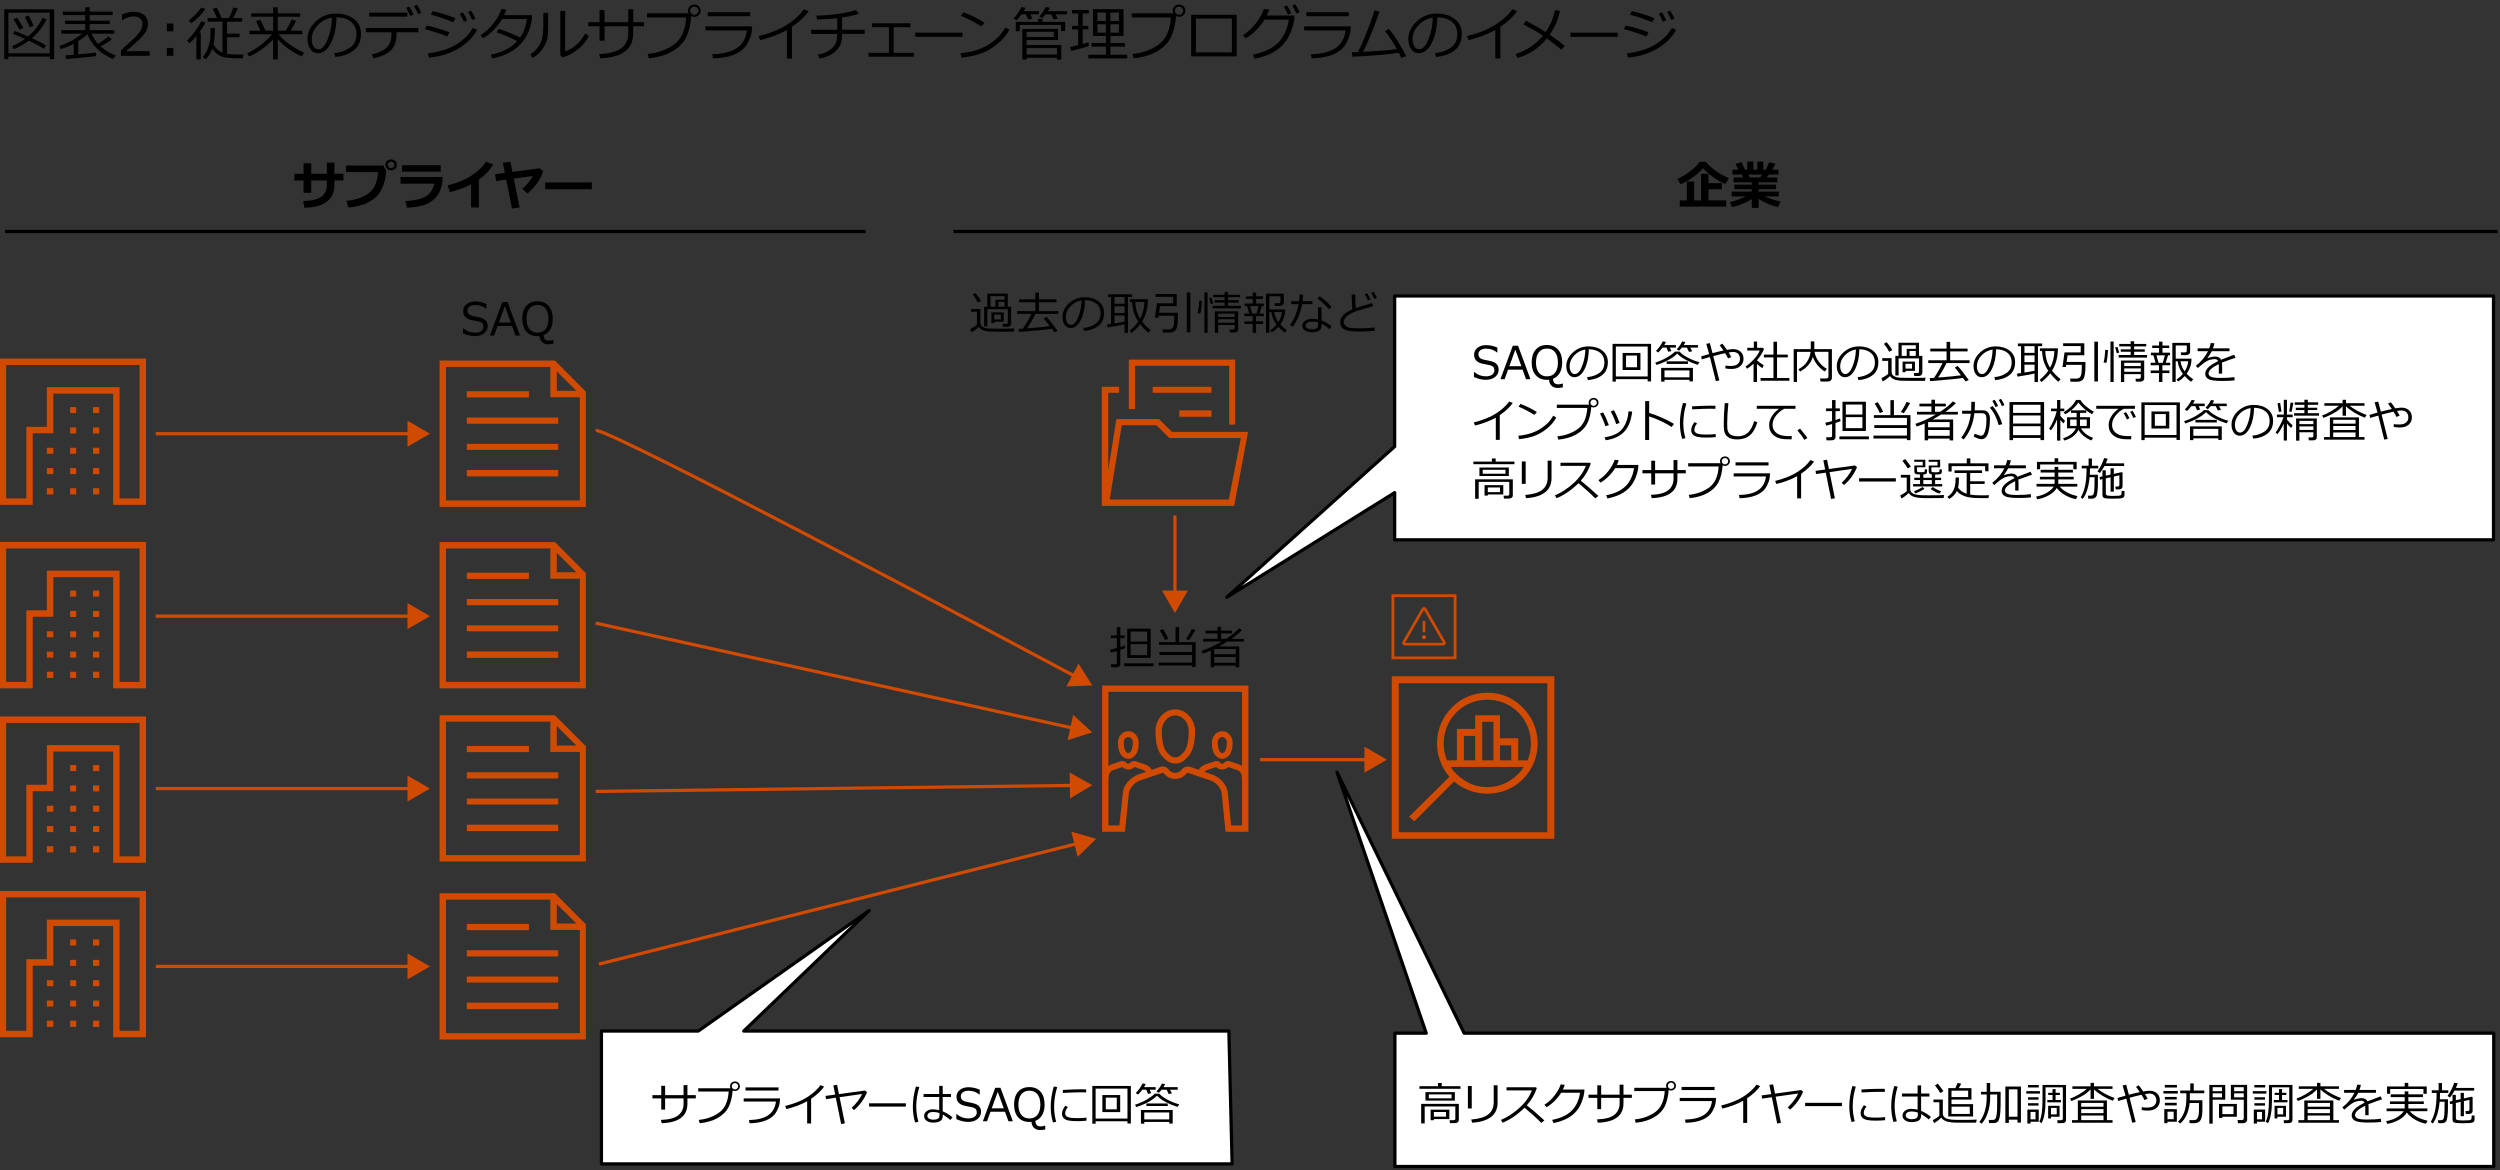 <?xml version="1.0" encoding="UTF-8"?>
<svg id="object" xmlns="http://www.w3.org/2000/svg" width="769" height="360" viewBox="0 0 769 360">
  <rect x="0" y="0" width="769" height="360" fill="#333333" stroke="none"/>
  <defs>
    <style>
      .cls-1 {
        fill: #000;
      }

      .cls-1, .cls-2, .cls-3 {
        stroke-width: 0px;
      }

      .cls-4 {
        fill: #fff;
      }

      .cls-4, .cls-5 {
        stroke: #000;
        stroke-linejoin: round;
      }

      .cls-6 {
        isolation: isolate;
      }

      .cls-2 {
        fill-rule: evenodd;
      }

      .cls-2, .cls-3 {
        fill: #d04a02;
      }

      .cls-5, .cls-7 {
        fill: none;
      }

      .cls-7 {
        stroke: #d04a02;
        stroke-miterlimit: 10;
      }
    </style>
  </defs>
  <polygon class="cls-4" points="438.71 317.81 429.07 317.81 429.07 358.81 767.07 358.81 767.07 317.81 450.37 317.81 411.26 237.54 438.71 317.81"/>
  <polygon class="cls-4" points="429 151.53 429 166.05 767 166.05 767 91.05 429 91.05 429 137.35 377.37 183.71 429 151.53"/>
  <g>
    <path class="cls-1" d="M15.28,17.42H2.58v.76h-1.28V2.88h15.35v15.3h-1.35v-.76ZM2.58,16.39h12.71V3.9H2.58v12.49ZM13.43,15.01c-1-.71-2.52-1.54-4.55-2.5-1.5,1.13-3.03,2-4.6,2.62l-.54-.94c1.37-.56,2.67-1.3,3.93-2.23-1.39-.62-2.61-1.12-3.66-1.51l.51-.91c.94.31,2.3.87,4.1,1.67,2.02-1.73,3.49-3.63,4.43-5.71l1.27.42c-1,2.17-2.5,4.11-4.48,5.84,2.13.98,3.58,1.73,4.33,2.22l-.73,1.05ZM5.99,9.13c-.77-1.45-1.39-2.51-1.85-3.2l1.12-.53c.35.52.98,1.57,1.91,3.17l-1.18.55ZM9.15,8.37c-.17-.49-.67-1.55-1.51-3.19l1.18-.4c.59,1.1,1.09,2.15,1.5,3.16l-1.17.44Z"/>
    <path class="cls-1" d="M20.32,18.18l-.22-1.15c.61-.04,1.46-.1,2.57-.18v-3.39c-1.29.67-2.61,1.22-3.96,1.64l-.47-.95c2.74-.91,5.07-2.18,6.99-3.79h-6.38v-1.1h7.36v-1.85h-6.19v-1.06h6.19v-1.71h-6.86v-1.07h6.86v-1.34h1.38v1.34h7.07v1.07h-7.07v1.71h6.15v1.06h-6.15v1.85h7.57v1.1h-7c.54,1.2,1.21,2.23,2,3.11,1.48-.9,2.54-1.66,3.2-2.29l1.03.89c-.85.69-1.98,1.43-3.4,2.23,1.28,1.15,2.82,2.08,4.61,2.78l-.84,1.06c-3.79-1.54-6.4-4.07-7.86-7.58-.76.7-1.7,1.4-2.83,2.1v4.06c2.6-.23,4.42-.42,5.45-.57v1.11c-.43.11-3.49.42-9.18.91Z"/>
    <path class="cls-1" d="M46.06,17.16h-8.86v-1.71c.94-.81,1.99-1.75,3.16-2.82s2.04-2.02,2.61-2.83.85-1.63.85-2.44c0-.72-.24-1.28-.72-1.69s-1.13-.61-1.95-.61c-1.2,0-2.38.38-3.54,1.14h-.09v-1.71c1.18-.56,2.41-.84,3.67-.84,1.34,0,2.39.32,3.16.97s1.15,1.53,1.15,2.65c0,.6-.1,1.17-.29,1.71s-.5,1.08-.92,1.59-.91,1.06-1.49,1.64-1.91,1.76-4,3.53h7.26v1.42Z"/>
    <path class="cls-1" d="M53.32,9.63h-2v-2.4h2v2.4ZM53.32,17.16h-2v-2.4h2v2.4Z"/>
    <path class="cls-1" d="M60.41,18.27v-7.16c-.79.96-1.5,1.69-2.13,2.2l-.74-.83c.74-.7,1.56-1.66,2.44-2.86s1.53-2.25,1.94-3.12l1.29.45c-.43.89-1.08,1.92-1.96,3.08h.51v8.24h-1.36ZM58.83,7.15l-.79-.84c.88-.66,1.67-1.37,2.36-2.14s1.2-1.38,1.49-1.85l1.28.44c-.51.78-1.19,1.6-2.04,2.45s-1.62,1.5-2.31,1.95ZM65.69,13.7c.74,1.26,1.66,2.1,2.76,2.53V6.66h-4.59v-1.1h2.9c-.49-1.14-.93-2.08-1.33-2.83l1.23-.4c.43.74.93,1.82,1.48,3.23h2.28c.6-1.27,1.05-2.36,1.35-3.25l1.38.25c-.45,1.03-.93,2.03-1.44,3h2.79v1.1h-4.66v3.69h3.83v1.11h-3.83v5.11c.39.06.86.11,1.4.14s1.13.06,1.79.06,1.29,0,1.91,0l-.25,1.16c-2.5,0-4.26-.08-5.27-.25s-1.84-.49-2.49-.97-1.19-1.07-1.62-1.76c-.46,1.28-1.15,2.38-2.07,3.29l-.87-.76c.42-.46.77-.95,1.06-1.48s.56-1.19.79-1.97.38-1.48.44-2.07.09-1.44.09-2.54v-.79h1.36c-.05,1.83-.11,3.01-.17,3.53s-.15,1.04-.26,1.53Z"/>
    <path class="cls-1" d="M76.65,17.37l-.62-.97c1.55-.71,3.06-1.65,4.51-2.82s2.49-2.18,3.12-3.05h-6.89v-1.1h3.36c-.63-1.41-1.09-2.4-1.38-2.96l1.33-.4c.37.7.89,1.82,1.57,3.36h2.36v-4.28h-6.71v-1.06h6.71v-1.85h1.43v1.85h6.88v1.06h-6.88v4.28h2.46c.81-1.35,1.43-2.5,1.84-3.44l1.39.39c-.47.92-1.05,1.94-1.75,3.05h3.6v1.1h-7.29c.6.87,1.75,1.92,3.45,3.14s3.17,2.06,4.42,2.52l-.77,1.17c-1.32-.57-2.69-1.37-4.11-2.4s-2.49-2.01-3.23-2.94v6.25h-1.43v-6.12c-.94,1-2.08,1.98-3.42,2.95s-2.65,1.72-3.92,2.26Z"/>
    <path class="cls-1" d="M103.14,17.52l-.34-1.19c1.89-.17,3.5-.72,4.84-1.64s2.01-2.31,2.01-4.15c0-1.64-.54-2.91-1.62-3.81s-2.59-1.37-4.52-1.42c-.06,3.15-.63,5.78-1.7,7.89s-2.4,3.16-4.01,3.16c-1,0-1.78-.42-2.35-1.27s-.86-1.88-.86-3.1c0-2.01.87-3.82,2.6-5.42s3.79-2.4,6.16-2.4c2.23,0,4.07.56,5.52,1.67s2.17,2.64,2.17,4.57c0,2.2-.73,3.89-2.19,5.05s-3.36,1.85-5.71,2.04ZM102.12,5.43c-1.7.26-3.16,1.03-4.39,2.31s-1.84,2.73-1.84,4.34c0,.86.18,1.58.54,2.18s.86.89,1.49.89c1.1,0,2.05-1.02,2.87-3.07s1.26-4.26,1.33-6.64Z"/>
    <path class="cls-1" d="M121.97,10.5c0,1.49-.24,2.7-.73,3.63s-1.26,1.71-2.32,2.35-2.41,1.14-4.05,1.48l-.47-1.24c1.84-.39,3.3-1.04,4.38-1.95s1.62-2.22,1.62-3.94v-.91h-7.88v-1.28h16.18v1.28h-6.73v.59ZM125.3,5.1h-11.75v-1.22h11.75v1.22ZM127.21,4.45l-1.01.45c-.42-.96-.85-1.78-1.27-2.46l.95-.43c.52.81.97,1.62,1.34,2.44ZM129.61,3.91l-1,.41c-.39-.9-.81-1.71-1.27-2.43l.92-.43c.45.7.9,1.51,1.34,2.45Z"/>
    <path class="cls-1" d="M138.27,9.96l-.72,1.27c-1.82-.79-4.1-1.54-6.85-2.23l.54-1.15c1.98.38,4.32,1.08,7.02,2.11ZM146.74,9.22c-1.36,2.39-3.32,4.32-5.89,5.8s-5.53,2.38-8.88,2.7l-.36-1.3c1.99-.25,3.76-.63,5.31-1.16s2.84-1.15,3.89-1.87,1.9-1.4,2.56-2.04,1.36-1.56,2.12-2.76l1.26.63ZM140.1,5.6l-.74,1.25c-1.46-.7-3.74-1.49-6.83-2.36l.6-1.07c.83.16,1.92.46,3.29.88s2.59.86,3.68,1.31ZM143.7,6.25l-1.01.45c-.42-.96-.85-1.78-1.27-2.46l.96-.43c.5.78.95,1.59,1.33,2.44ZM146.26,5.72l-1.01.41c-.4-.93-.82-1.74-1.26-2.43l.91-.43c.47.73.93,1.55,1.35,2.45Z"/>
    <path class="cls-1" d="M155.73,2.94c-.19.6-.41,1.17-.67,1.71h8.62c-.05.86-.1,1.47-.17,1.85-.19,1.1-.48,2.12-.86,3.07s-.88,1.87-1.49,2.75-1.4,1.7-2.34,2.45-2.03,1.4-3.27,1.95-2.62.97-4.14,1.29l-.42-1.2c3.45-.66,6.15-2.04,8.1-4.15-1.75-.96-3.86-1.86-6.34-2.72l.69-1.05c1.79.55,3.98,1.43,6.56,2.65,1.11-1.58,1.79-3.48,2.05-5.7h-7.61c-.74,1.28-1.64,2.44-2.69,3.48s-2.11,1.86-3.16,2.46l-.77-.96c1.58-1.01,2.94-2.26,4.07-3.75s1.92-2.93,2.37-4.31l1.48.19Z"/>
    <path class="cls-1" d="M168.62,7.95c0,1.38-.06,2.51-.18,3.38s-.4,1.72-.84,2.56-.99,1.6-1.65,2.29-1.37,1.24-2.14,1.63l-.65-1.12c.73-.45,1.41-1.05,2.03-1.78s1.1-1.61,1.43-2.62.5-2.55.5-4.63v-3.71h1.49v4ZM181.13,11.08c-.75,1.6-1.91,2.99-3.48,4.18s-3.12,1.99-4.65,2.41l-.64-.6V3.39h1.48v12.41c.97-.29,2.02-.88,3.15-1.78s2.15-2.14,3.04-3.71l1.1.77Z"/>
    <path class="cls-1" d="M185.96,12.54h-1.53v-4.45h-3.48v-1.27h3.48v-3.71h1.53v3.71h7.29v-3.96h1.53v3.96h3.31v1.27h-3.31v2.13c0,4.91-3.39,7.48-10.17,7.7l-.29-1.31c3.28-.12,5.59-.74,6.93-1.88s2-2.63,2-4.48v-2.16h-7.29v4.45Z"/>
    <path class="cls-1" d="M212.64,4.95c-.22,2.67-.75,4.85-1.59,6.55s-2.25,3.12-4.21,4.27-4.37,1.87-7.25,2.16l-.36-1.33c3.06-.29,5.74-1.25,8.03-2.87s3.56-4.4,3.81-8.35h-12.04v-1.3h12.77c-.12-.24-.18-.51-.18-.82,0-.52.19-.95.57-1.31s.85-.54,1.41-.55c.53,0,.98.18,1.35.54s.56.81.58,1.35c0,.52-.19.96-.56,1.32s-.83.54-1.36.55c-.35,0-.67-.07-.95-.22ZM213.56,4.55c.34,0,.64-.12.89-.36s.38-.53.38-.88-.12-.65-.37-.91-.55-.38-.9-.38-.64.12-.89.37-.38.54-.38.88.12.64.37.89.55.38.89.38Z"/>
    <path class="cls-1" d="M231.36,8.11c-.06,1.05-.16,1.87-.28,2.45s-.44,1.39-.95,2.43-1.24,1.92-2.19,2.63-2.14,1.27-3.57,1.66-3.1.62-5.04.67l-.25-1.27c3.33-.08,5.87-.71,7.61-1.9s2.76-3,3.07-5.43h-12.76v-1.24h14.36ZM230.75,4.99h-13.05v-1.23h13.05v1.23Z"/>
    <path class="cls-1" d="M243.61,18h-1.56v-8.75c-2.57,1.37-5.31,2.39-8.23,3.07l-.47-1.2c3.8-.98,6.8-2.21,9-3.68s3.85-3,4.95-4.58l1.44.56c-1.07,1.59-2.78,3.2-5.13,4.82v9.77Z"/>
    <path class="cls-1" d="M259.03,10.43c-.01,1.18-.12,2.12-.33,2.81s-.62,1.39-1.24,2.08-1.38,1.26-2.3,1.7-1.93.77-3.04.98l-.54-1.17c.81-.15,1.6-.39,2.37-.72s1.46-.8,2.07-1.39,1.01-1.2,1.21-1.81.29-1.44.29-2.48h-8.02v-1.27h8.02v-3.56c-1.56.18-3.62.32-6.2.42l-.22-1.22c2.28-.05,4.55-.23,6.8-.54s4.05-.71,5.39-1.19l.88,1.15c-1.08.41-2.8.8-5.14,1.16v3.77s6.94,0,6.94,0v1.27h-6.94Z"/>
    <path class="cls-1" d="M281.12,17.45h-13.97v-1.19h6.28v-7.9h-5.19v-1.19h11.79v1.19h-5.15v7.9h6.23v1.19Z"/>
    <path class="cls-1" d="M296.07,11.34h-14.54v-1.3h14.54v1.3Z"/>
    <path class="cls-1" d="M310.49,9.2c-.98,1.72-2.26,3.2-3.83,4.45s-3.2,2.18-4.9,2.79c-1.7.61-3.69,1.04-5.99,1.29l-.31-1.35c1.91-.19,3.62-.54,5.13-1.05s2.79-1.12,3.85-1.84c1.05-.72,1.94-1.43,2.66-2.14s1.45-1.68,2.19-2.91l1.2.76ZM302.83,6.97l-.99,1.15c-2.09-1.29-4.18-2.38-6.26-3.26l.76-1.1c2.19.82,4.36,1.89,6.49,3.21Z"/>
    <path class="cls-1" d="M314.2,4.41c-.63.84-1.13,1.44-1.5,1.8l-.94-.53c1.05-1.09,1.85-2.26,2.39-3.52l1.32.25c-.12.22-.31.56-.58,1.03h4.68v.97h-2.66l.66,1.34-1.25.29-.74-1.63h-1.37ZM319.28,6.73v-.94h1.36v.94h7.01v2.8h-1.27v-1.87h-12.69v1.95h-1.23v-2.88h6.81ZM325.12,18.35v-.57h-9.33v.55h-1.33v-9.44h11v3.44h-9.67v1.49h10.66v4.54h-1.34ZM324.16,9.79h-8.37v1.57h8.37v-1.57ZM325.12,14.8h-9.33v1.96h9.33v-1.96ZM321.59,4.41c-.44.56-.77.94-1,1.14l-.91-.47c.79-.86,1.44-1.84,1.97-2.94l1.28.28c-.13.3-.34.64-.61,1.03h5.9v.97h-3.54l.69,1.29-1.25.29-.79-1.58h-1.75Z"/>
    <path class="cls-1" d="M329.51,15.65l-.32-1.2c.8-.16,1.62-.35,2.46-.54v-4.87h-1.91v-1.07h1.91v-3.83h-1.91v-1.05h5.19v1.05h-1.89v3.83h1.71v1.07h-1.71v4.52c.75-.2,1.34-.38,1.78-.54l.14,1.1c-.4.16-1.21.42-2.43.76s-2.23.6-3.04.77ZM340.18,16.83v-2.48h-4.42v-1.12h4.42v-2.15h-3.98V2.82h9.39v8.26h-4.01v2.15h4.45v1.12h-4.45v2.48h5.16v1.14h-11.95v-1.14h5.4ZM337.57,6.46h2.6v-2.61h-2.6v2.61ZM340.18,7.47h-2.6v2.57h2.6v-2.57ZM341.57,6.46h2.63v-2.61h-2.63v2.61ZM344.2,7.47h-2.63v2.57h2.63v-2.57Z"/>
    <path class="cls-1" d="M361.76,4.95c-.22,2.67-.75,4.85-1.6,6.55s-2.25,3.12-4.21,4.27-4.37,1.87-7.25,2.16l-.36-1.33c3.06-.29,5.74-1.25,8.03-2.87,2.29-1.62,3.56-4.4,3.81-8.35h-12.04v-1.3h12.77c-.12-.24-.18-.51-.18-.82,0-.52.19-.95.57-1.31.38-.36.85-.54,1.41-.55.53,0,.98.18,1.35.54.37.36.56.81.58,1.35,0,.52-.19.96-.56,1.32s-.83.54-1.36.55c-.35,0-.67-.07-.95-.22ZM362.67,4.55c.34,0,.64-.12.89-.36.25-.24.38-.53.38-.88s-.12-.65-.37-.91-.55-.38-.9-.38-.64.12-.89.37-.38.54-.38.88.12.64.37.89.55.38.89.38Z"/>
    <path class="cls-1" d="M380.42,17.34h-14.03V4.55h14.03v12.8ZM378.93,16.11V5.72h-11.07v10.4h11.07Z"/>
    <path class="cls-1" d="M390.38,2.97c-.17.56-.41,1.16-.73,1.8h8.53l-.07,1.22c-.02.35-.17,1.03-.45,2.05-.18.65-.41,1.3-.67,1.96-.27.66-.62,1.34-1.05,2.04s-.96,1.37-1.57,1.99c-.61.62-1.33,1.19-2.14,1.7s-1.76.97-2.83,1.37-2.23.72-3.48.97l-.52-1.27c3.38-.66,5.95-1.87,7.72-3.63,1.77-1.76,2.88-4.13,3.33-7.11h-7.49c-.69,1.14-1.55,2.21-2.57,3.23-1.02,1.02-2.09,1.85-3.2,2.49l-.83-.98c1.55-.98,2.91-2.24,4.06-3.77s1.94-2.95,2.35-4.28l1.62.21ZM397.2,4.05l-1,.45c-.38-.86-.8-1.66-1.27-2.41l.96-.43c.52.8.95,1.6,1.31,2.39ZM399.77,3.73l-1.01.41c-.39-.91-.81-1.72-1.26-2.43l.92-.43c.46.71.91,1.53,1.34,2.44Z"/>
    <path class="cls-1" d="M415.5,8.11c-.06,1.05-.16,1.87-.28,2.45s-.44,1.39-.94,2.43c-.51,1.04-1.24,1.92-2.19,2.63s-2.14,1.27-3.57,1.66-3.1.62-5.04.67l-.25-1.27c3.33-.08,5.87-.71,7.61-1.9,1.74-1.19,2.76-3,3.07-5.43h-12.76v-1.24h14.36ZM414.89,4.99h-13.05v-1.23h13.05v1.23Z"/>
    <path class="cls-1" d="M430.28,16.22c-3.33.53-8.09.94-14.28,1.23l-.22-1.39c.52,0,1.15-.02,1.92-.05.8-1.54,1.73-3.63,2.77-6.25,1.05-2.63,1.81-4.8,2.3-6.53l1.58.29c-.66,1.99-1.48,4.18-2.45,6.59-.97,2.41-1.84,4.35-2.62,5.84,5.1-.28,8.57-.57,10.41-.85-.99-1.79-2.2-3.64-3.62-5.55l1.17-.65c1.72,2.04,3.5,4.84,5.33,8.39l-1.55.52c-.23-.55-.47-1.08-.73-1.59Z"/>
    <path class="cls-1" d="M441.75,17.52l-.34-1.19c1.89-.17,3.5-.72,4.84-1.64,1.34-.93,2.01-2.31,2.01-4.15,0-1.64-.54-2.91-1.62-3.81-1.08-.9-2.59-1.37-4.52-1.42-.06,3.15-.63,5.78-1.7,7.89s-2.4,3.16-4.01,3.16c-1,0-1.78-.42-2.35-1.27-.57-.85-.86-1.88-.86-3.1,0-2.01.87-3.82,2.6-5.42s3.79-2.4,6.16-2.4c2.23,0,4.07.56,5.52,1.67s2.17,2.64,2.17,4.57c0,2.2-.73,3.89-2.19,5.05s-3.36,1.85-5.71,2.04ZM440.73,5.43c-1.7.26-3.16,1.03-4.39,2.31s-1.84,2.73-1.84,4.34c0,.86.18,1.58.54,2.18s.86.89,1.49.89c1.1,0,2.05-1.02,2.87-3.07s1.26-4.26,1.33-6.64Z"/>
    <path class="cls-1" d="M461.52,18h-1.56v-8.75c-2.57,1.37-5.31,2.39-8.23,3.07l-.47-1.2c3.8-.98,6.8-2.21,9-3.68s3.85-3,4.95-4.58l1.44.56c-1.07,1.59-2.78,3.2-5.13,4.82v9.77Z"/>
    <path class="cls-1" d="M479.82,3.32c-.46,2.56-1.5,5.01-3.12,7.34,1.78,1.21,3.33,2.38,4.63,3.52l-1.15,1.1c-.81-.81-2.27-1.96-4.37-3.45-2.44,2.98-5.44,4.97-9,5.99l-.62-1.22c3.23-.94,6.04-2.81,8.41-5.62-1.35-.94-3.36-2.11-6.04-3.52l.84-1.06c2.37,1.22,4.39,2.38,6.06,3.45,1.44-2.08,2.39-4.32,2.84-6.71l1.51.19Z"/>
    <path class="cls-1" d="M497.61,11.34h-14.54v-1.3h14.54v1.3Z"/>
    <path class="cls-1" d="M507.1,9.96l-.72,1.27c-1.82-.79-4.1-1.54-6.85-2.23l.54-1.15c1.98.38,4.32,1.08,7.02,2.11ZM515.57,9.22c-1.36,2.39-3.32,4.32-5.89,5.8-2.57,1.48-5.53,2.38-8.88,2.7l-.36-1.3c1.99-.25,3.76-.63,5.31-1.16s2.84-1.15,3.89-1.87,1.9-1.4,2.56-2.04,1.36-1.56,2.12-2.76l1.26.63ZM508.93,5.6l-.74,1.25c-1.46-.7-3.74-1.49-6.83-2.36l.6-1.07c.83.16,1.92.46,3.29.88s2.59.86,3.68,1.31ZM512.53,6.25l-1.01.45c-.42-.96-.85-1.78-1.27-2.46l.96-.43c.5.78.95,1.59,1.33,2.44ZM515.08,5.72l-1.01.41c-.4-.93-.82-1.74-1.26-2.43l.91-.43c.47.73.93,1.55,1.35,2.45Z"/>
  </g>
  <path class="cls-5" d="M1.52,71.21h264.78"/>
  <path class="cls-5" d="M293.27,71.21h475"/>
  <g class="cls-6">
    <path class="cls-1" d="M531.83,54.8l-1.14,1.79c-1.08-.41-2.28-1.08-3.58-2-1.3-.92-2.4-1.88-3.28-2.89-.75.95-1.8,1.91-3.16,2.87s-2.6,1.66-3.72,2.09l-1.01-1.66c1.1-.4,2.38-1.13,3.81-2.2,1.44-1.07,2.43-2.08,2.98-3.01h2c.59.76,1.53,1.62,2.8,2.59,1.27.97,2.71,1.77,4.3,2.42ZM518.88,61.64v-5.81h2.24v5.81h2.14v-8.16h2.27v2.85h4.11v1.89h-4.11v3.42h5.45v1.92h-14.29v-1.92h2.18Z"/>
    <path class="cls-1" d="M538.83,61.28c-1.89,1.18-3.92,1.98-6.1,2.42l-.57-1.56c1.81-.42,3.41-.99,4.8-1.73h-4.28v-1.48h6.15v-.73h-5.33v-1.39h5.33v-.73h-5.57v-1.49h2.92l-.35-.9h-2.94v-1.5h1.77l-.79-1.81,1.87-.46,1,2.27h.71v-2.48h1.89v2.48h1.19v-2.48h1.87v2.48h.8l.99-2.29,1.95.46-.96,1.83h1.88v1.5h-3.02l-.54.9h3.21v1.49h-5.77v.73h5.38v1.39h-5.38v.73h6.23v1.48h-4.26c1.24.62,2.84,1.14,4.8,1.57l-.81,1.74c-2.22-.51-4.21-1.36-5.95-2.57v2.8h-2.11v-2.66ZM537.84,53.68l.36.9h3.27l.47-.9h-4.09Z"/>
  </g>
  <g class="cls-6">
    <path class="cls-1" d="M102.87,53.45h2.77v2.05h-2.77v1.45c0,2.21-.79,3.9-2.36,5.09s-3.87,1.8-6.89,1.86l-.34-2.05c2.73-.09,4.62-.58,5.68-1.45,1.06-.87,1.59-2.02,1.59-3.44v-1.45h-4.82v3.8h-2.35v-3.8h-2.84v-2.05h2.84v-3.23h2.35v3.23h4.82v-3.45h2.32v3.45Z"/>
    <path class="cls-1" d="M118.82,52.35v.02c0,.3-.1,1.1-.3,2.39-.2,1.29-.67,2.62-1.4,3.96-.74,1.35-1.91,2.47-3.53,3.37-1.62.9-3.76,1.48-6.42,1.77l-.62-2.07c2.19-.22,4.02-.72,5.48-1.5s2.51-1.73,3.12-2.88c.61-1.14,1-2.63,1.17-4.46l-9.88-.02v-2.02l11.59.02c.09.62.35,1.09.78,1.41ZM122.07,50.72c0,.48-.17.88-.5,1.2-.33.32-.75.47-1.26.47s-.92-.16-1.26-.47c-.33-.31-.5-.71-.5-1.2s.17-.88.5-1.2c.33-.31.75-.47,1.26-.47s.92.16,1.26.47c.33.32.5.71.5,1.2ZM121.02,50.02c-.19-.19-.43-.29-.71-.29s-.52.1-.71.29c-.19.19-.29.43-.29.7s.09.51.29.7c.19.19.43.29.71.29s.52-.1.71-.29c.19-.19.29-.43.29-.7s-.09-.51-.29-.7Z"/>
    <path class="cls-1" d="M136.17,54.46c-.02,1.43-.26,2.78-.74,4.04-.48,1.26-1.25,2.31-2.33,3.14s-2.3,1.41-3.67,1.71-2.79.48-4.27.53l-.46-2.03c2.91-.16,5.02-.65,6.34-1.48s2.17-2.12,2.55-3.88h-10.38v-2.05h12.97ZM135.57,52.78h-11.89v-1.97h11.89v1.97Z"/>
    <path class="cls-1" d="M147.3,63.82h-2.4v-7.09c-1.94,1-4.11,1.78-6.49,2.35l-.72-2.05c2.75-.66,5.14-1.62,7.17-2.9,2.03-1.28,3.57-2.74,4.62-4.4l2.27.87c-.8,1.2-1.55,2.14-2.23,2.8-.69.67-1.43,1.28-2.22,1.83v8.58Z"/>
    <path class="cls-1" d="M159.82,63.8l-2.34.34-1.77-8.89-3.12.43-.3-2.09,3.02-.41-.62-3.1,2.32-.32.62,3.11,8.32-1.11,1.15.9c-.92,2.65-2.54,4.94-4.85,6.87l-1.62-1.46c1.36-1.1,2.46-2.42,3.29-3.95l-5.88.81,1.78,8.88Z"/>
    <path class="cls-1" d="M182.05,58.2h-14.35v-2.08h14.35v2.08Z"/>
  </g>
  <g class="cls-6">
    <path class="cls-1" d="M146.06,103.4c-1.16,0-2.37-.29-3.64-.86v-1.55h.09c1.05.89,2.24,1.34,3.57,1.34.82,0,1.46-.17,1.93-.5.47-.33.7-.78.7-1.34,0-.43-.1-.76-.3-1.01-.2-.24-.54-.43-1.04-.57l-2.3-.46c-.85-.18-1.5-.5-1.94-.97-.44-.47-.66-1.07-.66-1.82,0-.85.34-1.55,1.03-2.1s1.57-.83,2.67-.83,2.3.25,3.45.76v1.5h-.1c-.95-.79-2.06-1.18-3.35-1.18-.71,0-1.28.16-1.72.47-.44.31-.65.73-.65,1.24,0,.85.5,1.4,1.49,1.65.57.1,1.21.24,1.92.39.71.16,1.21.32,1.51.49.3.17.55.37.74.58.19.22.33.47.42.75.09.28.14.59.14.92,0,.89-.36,1.63-1.09,2.22s-1.68.88-2.88.88Z"/>
    <path class="cls-1" d="M158.58,103.22l-1.06-2.94h-4.47l-1.06,2.94h-1.29l3.81-10.3h1.62l3.81,10.3h-1.36ZM157.14,99.22l-1.85-5.08-1.85,5.08h3.7Z"/>
    <path class="cls-1" d="M170.25,105.71c-.49.13-1.02.19-1.59.19-.78,0-1.42-.22-1.89-.67s-.74-1.06-.78-1.85c-.23.02-.45.03-.65.03-1.46,0-2.61-.47-3.45-1.42s-1.25-2.25-1.25-3.93.42-2.99,1.25-3.94c.84-.95,1.98-1.43,3.44-1.43s2.61.48,3.45,1.43c.84.95,1.25,2.26,1.25,3.94,0,1.26-.24,2.33-.73,3.19s-1.19,1.48-2.11,1.84c.05.62.2,1.06.47,1.32.27.25.67.38,1.21.38.42,0,.83-.08,1.26-.24h.1v1.16ZM165.35,93.79c-1.07,0-1.9.37-2.49,1.12s-.89,1.8-.89,3.16.3,2.41.89,3.15,1.42,1.12,2.49,1.12,1.89-.37,2.48-1.12.89-1.8.89-3.15-.3-2.42-.89-3.17-1.42-1.11-2.48-1.11Z"/>
  </g>
  <g class="cls-6">
    <path class="cls-1" d="M312.01,101.06l-.18.97h-4.38c-1.5,0-2.49-.02-2.98-.05-.49-.03-1.04-.11-1.65-.23-.91-.3-1.48-.7-1.73-1.2-.8.76-1.54,1.31-2.24,1.64l-.42-.97c.3-.14.67-.35,1.12-.64s.77-.51.96-.69v-4h-1.82v-.84h2.88v4.27c0,.32.09.6.26.84.18.24.46.44.84.6s.85.27,1.4.3c.55.04,1.71.06,3.5.06,2.14,0,3.62-.02,4.44-.07ZM301.79,92.56l-.97.53c-.44-.85-.98-1.68-1.63-2.47l.87-.49c.7.85,1.28,1.66,1.73,2.43ZM309.9,100.53h-1.37l-.12-.9h1.06c.35,0,.53-.15.53-.45v-4.06h-6.28v5.26h-1v-6.03h.97v-4.04h6.31v4.04h1.03v5.13c0,.32-.1.58-.31.77s-.48.29-.81.29ZM304.68,94.35h1.54v-2.15h2.79v-1.11h-4.33v3.27ZM305.85,98.95v.42h-.9v-3.27h3.81v2.86h-2.91ZM307.84,96.78h-2v1.48h2v-1.48ZM307.09,94.35h1.91v-1.5h-1.91v1.5Z"/>
    <path class="cls-1" d="M313.46,102.12l-.17-.94c.25,0,.7-.03,1.34-.08.38-.53.84-1.27,1.38-2.2.54-.93.95-1.72,1.24-2.35h-4.4v-.85h5.63v-2.73h-5v-.87h5v-2.07h1.11v2.07h5.36v.87h-5.36v2.73h5.96v.85h-7.08c-.78,1.63-1.64,3.12-2.58,4.46,3.09-.23,5.43-.46,7.02-.68-.78-1.05-1.42-1.84-1.89-2.38l.88-.5c.88.94,2.01,2.38,3.4,4.31l-.96.47c-.09-.15-.36-.51-.81-1.09-1.6.25-4.96.57-10.06.98Z"/>
    <path class="cls-1" d="M333.49,101.8l-.27-.92c1.47-.13,2.72-.56,3.76-1.28,1.04-.72,1.56-1.8,1.56-3.23,0-1.28-.42-2.26-1.26-2.96-.84-.7-2.01-1.07-3.52-1.11-.05,2.45-.49,4.5-1.32,6.14s-1.87,2.46-3.12,2.46c-.77,0-1.38-.33-1.83-.99-.45-.66-.67-1.46-.67-2.41,0-1.56.67-2.97,2.02-4.21s2.95-1.87,4.79-1.87c1.74,0,3.17.43,4.29,1.3s1.69,2.05,1.69,3.56c0,1.71-.57,3.02-1.7,3.93s-2.62,1.44-4.44,1.59ZM332.7,92.4c-1.32.2-2.46.8-3.41,1.79s-1.43,2.12-1.43,3.37c0,.67.14,1.23.42,1.69s.67.69,1.16.69c.85,0,1.59-.8,2.23-2.39s.98-3.31,1.03-5.16Z"/>
    <path class="cls-1" d="M345.92,99.77c-1.63.35-3.38.66-5.23.95l-.2-.92c.28-.03.7-.09,1.27-.18v-8.26h-.96v-.83h7.46v.83h-1.3v11.04h-1.05v-2.62ZM342.81,91.36v2.06h3.11v-2.06h-3.11ZM342.81,94.2v2.07h3.11v-2.07h-3.11ZM342.81,99.47c1.24-.2,2.28-.38,3.11-.54v-1.87h-3.11v2.41ZM351.3,98.91c.74.95,1.62,1.82,2.62,2.61l-.66.79c-.87-.67-1.71-1.53-2.52-2.59-.75,1-1.66,1.89-2.72,2.68l-.53-.7c.93-.7,1.82-1.63,2.65-2.79-.5-.7-.92-1.51-1.26-2.43s-.56-2.12-.65-3.61h-.65v-.84h5.53c-.02,2.68-.62,4.97-1.82,6.88ZM350.69,97.99c.83-1.45,1.28-3.16,1.33-5.12h-2.81c.06,1.95.55,3.66,1.48,5.12Z"/>
    <path class="cls-1" d="M357.72,102.3l-.13-.97h1.93c.63,0,1.07-.24,1.31-.72.24-.48.36-1.4.36-2.77,0-.07,0-.31-.01-.72h-4.79l-.08.64h-1.06l.63-4.48h4.98v-1.96h-5.41v-.86h6.51v3.7h-5.14l-.31,2.04h5.81c0,1.03,0,1.81-.03,2.32s-.08,1.07-.19,1.67c-.11.6-.24,1.02-.4,1.25-.16.23-.39.43-.71.6s-.67.25-1.07.25h-2.21ZM365.05,102.21v-12.24h1.11v12.24h-1.11Z"/>
    <path class="cls-1" d="M369.72,92.56c-.02.58-.08,1.28-.18,2.12s-.22,1.45-.34,1.84l-.85-.17c.27-.98.44-2.27.5-3.86l.88.07ZM371.45,102.38h-.98v-12.44h.98v12.44ZM373.16,93.33l-.73.22-.51-1.8.73-.17.51,1.76ZM381.72,94.86h-8.72v-.79h3.68v-1h-3.04v-.75h3.04v-.9h-3.51v-.75h3.51v-.83h1.07v.83h3.72v.75h-3.72v.9h3.27v.75h-3.27v1h3.97v.79ZM379.81,99.96h-5.1v2.43h-1.01v-6.63h7.16v5.6c0,.26-.12.47-.35.64-.23.17-.47.26-.73.26h-1.48l-.12-.89h1.1c.14,0,.26-.04.37-.13.11-.09.16-.18.16-.28v-1ZM379.81,97.48v-1h-5.1v1h5.1ZM374.71,99.25h5.1v-1.05h-5.1v1.05Z"/>
    <path class="cls-1" d="M385.32,102.39v-2.75h-2.54v-.8h2.54v-1.6h-2.56v-.78h1.5l-.64-2.29h-.78v-.8h2.5v-1.44h-2.1v-.77h2.1v-1.18h1.05v1.18h2.08v.77h-2.08v1.44h2.34v.8h-.6l-.74,2.29h1.38v.78h-2.4v1.6h2.16v.8h-2.16v2.75h-1.07ZM385.19,96.46h1.32l.64-2.29h-2.59l.63,2.29ZM389.43,102.34v-12h5.47v2.8c0,.27-.12.5-.36.68s-.51.28-.83.28h-1.56l-.14-.84h1.24c.41,0,.62-.17.62-.5v-1.63h-3.4v4.07h4.88c-.02,1.7-.53,3.24-1.53,4.62.59.64,1.27,1.22,2.04,1.73l-.66.75c-.75-.53-1.4-1.12-1.96-1.76-.67.75-1.36,1.31-2.05,1.69l-.46-.64c.68-.4,1.33-.98,1.94-1.74l-.03-.03c-.35-.43-.67-.97-.96-1.62s-.5-1.38-.61-2.2h-.61v6.35h-1.05ZM393.23,99.1c.66-1.03,1.02-2.06,1.07-3.1h-2.34c.14,1.1.56,2.14,1.26,3.1Z"/>
    <path class="cls-1" d="M400.83,90.65c-.03.72-.09,1.38-.17,2h3.04v.91h-3.18c-.47,2.73-1.44,5.06-2.9,6.97l-.8-.59c1.29-1.75,2.17-3.88,2.62-6.38h-2.24v-.91h2.38c.09-.67.15-1.34.16-2.02h1.08ZM409.58,100.37l-.55.87c-.96-.77-1.8-1.34-2.54-1.7v.65c0,1.34-.98,2.01-2.95,2.01-.81,0-1.5-.17-2.07-.52-.57-.35-.86-.82-.86-1.44,0-.67.29-1.2.87-1.59.58-.39,1.29-.58,2.13-.58.65,0,1.25.05,1.8.16v-3.71h1.08v4.03c.91.35,1.94.95,3.09,1.81ZM405.43,99.14c-.61-.16-1.22-.24-1.83-.24-.53,0-1,.11-1.4.33s-.6.53-.6.91c0,.77.69,1.16,2.07,1.16,1.18,0,1.76-.38,1.76-1.15v-1.02ZM409.6,94.45l-.84.67c-.84-1.07-2.01-2.16-3.5-3.29l.62-.68c1.28.75,2.52,1.85,3.73,3.29Z"/>
    <path class="cls-1" d="M422.83,101.76c-1.3.13-2.69.2-4.18.2-.85,0-1.62-.01-2.29-.04-.68-.03-1.19-.08-1.55-.15-.36-.07-.69-.18-1.01-.32s-.59-.33-.83-.55-.42-.48-.54-.79c-.12-.3-.18-.64-.18-1.02,0-1.56,1.24-2.87,3.73-3.92-.12-1.44-.2-2.97-.22-4.6h1.13c0,.2,0,.4,0,.62,0,1.07.05,2.26.14,3.57.88-.32,2.56-.84,5.04-1.54l.28.97c-.72.19-1.84.51-3.36.95-1.52.44-2.65.86-3.4,1.25-.75.4-1.32.82-1.69,1.26s-.56.92-.56,1.42c0,.46.17.84.51,1.14s.78.51,1.32.62c.54.11,1.58.16,3.1.16,1.69,0,3.21-.08,4.58-.25v1.01ZM421.56,92.08l-.78.35c-.33-.74-.66-1.38-1-1.92l.75-.33c.4.62.74,1.25,1.03,1.91ZM423.55,91.65l-.79.32c-.3-.71-.63-1.34-.98-1.89l.74-.33c.37.61.71,1.24,1.03,1.9Z"/>
  </g>
  <g class="cls-6">
    <path class="cls-1" d="M343.44,205.25h-1.6l-.12-.93h1.29c.36,0,.54-.16.54-.49v-3.58c-.76.22-1.37.39-1.84.5l-.25-.91c.42-.07,1.12-.24,2.08-.51v-3.06h-1.84v-.83h1.84v-2.56h1.07v2.56h1.33v.83h-1.33v2.74c.57-.18,1.03-.33,1.39-.47l.14.8c-.31.15-.83.35-1.54.58v4.4c0,.29-.12.51-.35.68-.24.17-.51.25-.82.25ZM345.8,204.93v-.88h9.08v.88h-9.08ZM346.74,202.38v-9h7.2v9h-7.2ZM347.78,197.33h5.1v-3.08h-5.1v3.08ZM352.88,198.13h-5.1v3.38h5.1v-3.38Z"/>
    <path class="cls-1" d="M356.4,204.71v-.9h10.29v-2.34h-10.04v-.89h10.04v-2.23h-10.17v-.84h5.09v-4.61h1.08v4.61h5.09v7.68h-1.09v-.49h-10.29ZM358.37,196.87c-.36-.83-.89-1.81-1.6-2.94l.96-.42c.58.9,1.13,1.88,1.65,2.93l-1,.43ZM365.74,196.93l-.94-.38c.67-.91,1.28-1.95,1.8-3.12l1.09.38c-.85,1.5-1.5,2.55-1.96,3.12Z"/>
    <path class="cls-1" d="M380.13,204.73h-6.63v.54h-1.07v-5.18c-.71.31-1.53.62-2.46.94l-.37-.83c2.11-.72,4.19-1.68,6.24-2.87h-5.76v-.83h4.43v-1.66h-3.68v-.85h3.68v-1.2h1.11v1.2h3.32v.85h-3.32v1.66h1.56c1.74-1.13,3.04-2.2,3.91-3.21l.96.54c-.69.72-1.7,1.58-3.03,2.56l-.16.12h3.78v.83h-5.16c-.97.6-1.84,1.1-2.62,1.51h6.34v6.43h-1.08v-.54ZM380.13,201.24v-1.6h-6.63v1.6h6.63ZM373.5,203.87h6.63v-1.8h-6.63v1.8Z"/>
  </g>
  <path class="cls-2" d="M23.43,152.09h-1.85v-1.91h1.85v1.91h0ZM23.43,145.84h-1.85v-1.85h1.85v1.85h0ZM23.43,139.58h-1.85v-1.85h1.85v1.85h0ZM23.43,133.33h-1.85v-1.85h1.85v1.85h0ZM23.43,127.07h-1.85v-1.85h1.85v1.85h0ZM30.53,152.09h-1.92v-1.91h1.92v1.91h0ZM30.53,145.84h-1.92v-1.85h1.92v1.85h0ZM30.53,139.58h-1.92v-1.85h1.92v1.85h0ZM30.53,133.33h-1.92v-1.85h1.92v1.85h0ZM30.53,127.07h-1.92v-1.85h1.92v1.85h0ZM16.4,152.09h-1.98v-1.91h1.98v1.91h0ZM16.4,145.84h-1.98v-1.85h1.98v1.85h0ZM16.4,139.58h-1.98v-1.85h1.98v1.85h0ZM-.09,110.29v45h10.16v-3.51h0v-18.51h6.33v-12.19h18.41v32.23h0v1.98h10.1v-45H-.09ZM42.93,153.31h-6.14v-34.21H14.42v12.19h-6.33v22.02H1.89v-41.04h41.04v41.04h0Z"/>
  <path class="cls-2" d="M23.43,208.54h-1.85v-1.91h1.85v1.91h0ZM23.43,202.28h-1.85v-1.85h1.85v1.85h0ZM23.43,196.03h-1.85v-1.85h1.85v1.85h0ZM23.43,189.77h-1.85v-1.85h1.85v1.85h0ZM23.43,183.52h-1.85v-1.85h1.85v1.85h0ZM30.53,208.54h-1.92v-1.91h1.92v1.91h0ZM30.53,202.28h-1.92v-1.85h1.92v1.85h0ZM30.53,196.03h-1.92v-1.85h1.92v1.85h0ZM30.53,189.77h-1.92v-1.85h1.92v1.85h0ZM30.53,183.52h-1.92v-1.85h1.92v1.85h0ZM16.4,208.54h-1.98v-1.91h1.98v1.91h0ZM16.4,202.28h-1.98v-1.85h1.98v1.85h0ZM16.4,196.03h-1.98v-1.85h1.98v1.85h0ZM-.09,166.73v45h10.16v-3.51h0v-18.51h6.33v-12.19h18.41v32.23h0v1.98h10.1v-45H-.09ZM42.93,209.75h-6.14v-34.21H14.42v12.19h-6.33v22.02H1.89v-41.04h41.04v41.04h0Z"/>
  <path class="cls-2" d="M23.43,262.2h-1.85v-1.91h1.85v1.91h0ZM23.43,255.95h-1.85v-1.85h1.85v1.85h0ZM23.43,249.69h-1.85v-1.85h1.85v1.85h0ZM23.43,243.44h-1.85v-1.85h1.85v1.85h0ZM23.43,237.18h-1.85v-1.85h1.85v1.85h0ZM30.53,262.2h-1.92v-1.91h1.92v1.91h0ZM30.53,255.95h-1.92v-1.85h1.92v1.85h0ZM30.53,249.69h-1.92v-1.85h1.92v1.85h0ZM30.53,243.44h-1.92v-1.85h1.92v1.85h0ZM30.53,237.18h-1.92v-1.85h1.92v1.85h0ZM16.4,262.2h-1.98v-1.91h1.98v1.91h0ZM16.4,255.95h-1.98v-1.85h1.98v1.85h0ZM16.4,249.69h-1.98v-1.85h1.98v1.85h0ZM-.09,220.39v45h10.16v-3.51h0v-18.51h6.33v-12.19h18.41v32.23h0v1.98h10.1v-45H-.09ZM42.93,263.41h-6.14v-34.21H14.42v12.19h-6.33v22.02H1.89v-41.04h41.04v41.04h0Z"/>
  <path class="cls-2" d="M23.43,315.87h-1.85v-1.91h1.85v1.91h0ZM23.43,309.61h-1.85v-1.85h1.85v1.85h0ZM23.43,303.36h-1.85v-1.85h1.85v1.85h0ZM23.43,297.1h-1.85v-1.85h1.85v1.85h0ZM23.43,290.84h-1.85v-1.85h1.85v1.85h0ZM30.53,315.87h-1.92v-1.91h1.92v1.91h0ZM30.53,309.61h-1.92v-1.85h1.92v1.85h0ZM30.53,303.36h-1.92v-1.85h1.92v1.85h0ZM30.53,297.1h-1.92v-1.85h1.92v1.85h0ZM30.53,290.84h-1.92v-1.85h1.92v1.85h0ZM16.4,315.87h-1.98v-1.91h1.98v1.91h0ZM16.4,309.61h-1.98v-1.85h1.98v1.85h0ZM16.4,303.36h-1.98v-1.85h1.98v1.85h0ZM-.09,274.06v45h10.16v-3.51h0v-18.51h6.33v-12.19h18.41v32.23h0v1.98h10.1v-45H-.09ZM42.93,317.08h-6.14v-34.21H14.42v12.19h-6.33v22.02H1.89v-41.04h41.04v41.04h0Z"/>
  <path class="cls-2" d="M162.7,122.25h-19.11v-1.91h19.11v1.91h0ZM143.59,130.35h28.12v-1.91h-28.12v1.91h0ZM143.59,138.38h28.12v-1.85h-28.12v1.85h0ZM143.59,146.54h28.12v-1.98h-28.12v1.98h0ZM180.22,120.47v35.44h-45v-45h35.48l9.52,9.56h0ZM171.27,120.22h6.01l-6.01-5.99v5.99h0ZM178.36,153.93v-31.74h-9.08v-9.31h-32.09v41.05h41.16Z"/>
  <path class="cls-2" d="M162.7,178.07h-19.11v-1.91h19.11v1.91h0ZM143.59,186.17h28.12v-1.91h-28.12v1.91h0ZM143.59,194.2h28.12v-1.85h-28.12v1.85h0ZM143.59,202.36h28.12v-1.98h-28.12v1.98h0ZM180.22,176.29v35.44h-45v-45h35.48l9.52,9.56h0ZM171.27,176.03h6.01l-6.01-5.99v5.99h0ZM178.36,209.75v-31.74h-9.08v-9.31h-32.09v41.05h41.16Z"/>
  <path class="cls-2" d="M162.7,231.36h-19.11v-1.91h19.11v1.91h0ZM143.59,239.45h28.12v-1.91h-28.12v1.91h0ZM143.59,247.48h28.12v-1.85h-28.12v1.85h0ZM143.59,255.64h28.12v-1.98h-28.12v1.98h0ZM180.22,229.57v35.44h-45v-45h35.48l9.52,9.56h0ZM171.27,229.32h6.01l-6.01-5.99v5.99h0ZM178.36,263.03v-31.74h-9.08v-9.31h-32.09v41.05h41.16Z"/>
  <path class="cls-2" d="M162.7,286.11h-19.11v-1.91h19.11v1.91h0ZM143.59,294.21h28.12v-1.91h-28.12v1.91h0ZM143.59,302.24h28.12v-1.85h-28.12v1.85h0ZM143.59,310.4h28.12v-1.98h-28.12v1.98h0ZM180.22,284.33v35.44h-45v-45h35.48l9.52,9.56h0ZM171.27,284.07h6.01l-6.01-5.99v5.99h0ZM178.36,317.79v-31.74h-9.08v-9.31h-32.09v41.05h41.16Z"/>
  <path class="cls-2" d="M379.95,130.61h-1.85v-18.08h-28.96v13.3h-1.92v-15.21h32.73v19.99h0ZM383.91,132.84l-4.28,22.79h-40.72v-36.66h5.31v1.85h-3.32v23.74l2.49-15.66h13.1l4.03,3.95h23.39ZM381.68,134.75h-21.99l-3.96-3.95h-10.67l-3.71,22.85h36.63l3.71-18.9h0ZM372.66,118.97h-18.09v1.85h18.09v-1.85h0ZM372.66,126.22h-9.91v1.97h9.91v-1.97h0Z"/>
  <path class="cls-2" d="M375.96,233.43c1.02,0,1.64-.62,2.19-1.17.62-.78,1.02-2.11,1.02-3.83,0-1.95-1.48-3.52-3.2-3.52s-3.2,1.56-3.2,3.52c0,1.72.31,3.05,1.02,3.83.55.55,1.09,1.17,2.19,1.17h0ZM375.96,226.72c.78,0,1.41.78,1.41,1.72,0,1.25-.39,3.2-1.41,3.2s-1.41-1.95-1.41-3.2c0-.94.62-1.72,1.41-1.72h0ZM347.06,233.43c1.09,0,1.64-.62,2.19-1.17.7-.78,1.02-2.11,1.02-3.83,0-1.95-1.41-3.52-3.2-3.52s-3.2,1.56-3.2,3.52c0,1.72.39,3.05,1.02,3.83.55.55,1.17,1.17,2.19,1.17h0ZM347.06,231.64c-1.02,0-1.41-1.95-1.41-3.2,0-.94.63-1.72,1.41-1.72s1.41.78,1.41,1.72c0,1.25-.39,3.2-1.41,3.2h0ZM339.01,210.86v45h7.03l1.25-12.27c.63-1.72,1.95-3.05,3.59-3.59l6.72-2.27c.08-.08.16,0,.23,0l.55.55c.78.86,1.95,1.33,3.13,1.33s2.34-.47,3.13-1.33l.55-.55c.08,0,.16-.08.23,0l6.72,2.27c1.72.55,2.97,1.88,3.59,3.59l1.25,12.27h7.03v-45h-45ZM350.26,238.2c-2.27.78-4.06,2.58-4.77,4.84l-1.17,10.86h-3.36v-14.22l.16-1.48c.23-.62.7-1.09,1.33-1.33l2.81-.94.08.08c.47.47,1.09.7,1.72.7.7,0,1.33-.23,1.8-.7l.08-.08,2.81.94c.31.16.55.31.78.55l-2.27.78h0ZM363.77,236.4l-.47.55c-.47.47-1.09.78-1.8.78s-1.33-.31-1.8-.78l-.47-.55c-.63-.55-1.48-.78-2.27-.55l-2.66.94c-.47-.78-1.17-1.33-2.03-1.64l-3.05-1.02c-.47-.16-1.09,0-1.48.39l-.23.23c-.23.23-.7.23-.94,0l-.23-.23c-.39-.39-.94-.55-1.48-.39l-3.05,1.02c-.31.16-.63.31-.86.47v-22.81h41.09v22.81c-.23-.16-.55-.31-.86-.47l-3.05-1.02c-.55-.16-1.09,0-1.48.39l-.23.23c-.23.23-.7.23-.94,0l-.23-.23c-.39-.39-1.02-.55-1.48-.39l-3.05,1.02c-.86.31-1.56.86-2.03,1.64l-2.66-.94c-.78-.23-1.64,0-2.27.55h0ZM378.7,253.9l-1.09-10.63-.08-.23c-.7-2.27-2.5-4.06-4.77-4.84l-2.27-.78c.23-.23.47-.39.78-.55l2.81-.94.08.08c.47.47,1.09.7,1.8.7.62,0,1.25-.23,1.72-.7l.08-.08,2.81.94c.62.23,1.09.7,1.33,1.33l.16,1.48v14.22h-3.36ZM361.51,218.2c-3.36,0-6.09,2.97-6.09,6.72s.7,6.17,2.03,7.66c1.09,1.25,2.19,2.27,4.06,2.27s2.97-1.02,4.06-2.27c1.33-1.48,2.03-4.06,2.03-7.66s-2.73-6.72-6.09-6.72h0ZM364.17,231.32c-1.17,1.25-1.72,1.64-2.66,1.64s-1.48-.39-2.66-1.64c-.94-1.09-1.48-3.44-1.48-6.41,0-2.66,1.87-4.84,4.14-4.84s4.14,2.19,4.14,4.84c0,2.97-.55,5.31-1.48,6.41h0Z"/>
  <path class="cls-2" d="M438.02,186.75c-.28,0-.56.14-.69.38l-5.9,10.24c-.31.52.07,1.18.69,1.18h11.81c.63,0,1.01-.66.69-1.18l-5.9-10.24c-.14-.24-.42-.38-.69-.38h0ZM432.18,197.72l5.83-10.1,5.83,10.1h-11.67ZM437.6,191.02v3.47h.83v-3.47h-.83ZM437.39,195.98c0,.35.28.62.63.62s.63-.28.63-.62-.28-.62-.63-.62-.63.28-.63.62h0ZM428.02,182.79v20h20v-20h-20ZM447.15,201.92h-18.26v-18.26h18.26v18.26h0Z"/>
  <path class="cls-2" d="M428.11,208.01v50h50v-50h-50ZM475.95,255.99h-45.68v-45.81h45.68v45.81h0ZM435.02,252.66l12.25-12.28c2.88,2.46,6.48,3.76,10.23,3.76,4.18,0,8.07-1.59,10.95-4.48,6.05-6.07,6.05-15.9,0-21.97-2.88-3.03-6.77-4.62-10.95-4.62s-8.07,1.59-10.95,4.62c-5.76,5.78-6.05,15.03-.72,21.24l-12.39,12.28,1.59,1.45h0ZM467.01,238.07c-2.59,2.6-5.91,4.05-9.51,4.05s-6.92-1.45-9.51-4.05c-.58-.58-1.3-1.3-1.73-2.17h22.48c-.58.87-1.15,1.59-1.73,2.17h0ZM455.92,224.2v-2.17h3.46v11.85h-3.46v-9.68h0ZM464.85,233.88h-3.46v-4.62h3.46v4.62h0ZM453.76,233.88h-3.46v-7.51h3.46v7.51h0ZM447.99,219.14c2.59-2.6,5.91-3.9,9.51-3.9s6.92,1.3,9.51,3.9c3.89,3.9,4.9,9.83,2.88,14.74h-2.88v-6.79h-5.62v-7.08h-7.64v4.19h-5.62v9.68h-3.03c-2.02-4.91-1.01-10.84,2.88-14.74h0Z"/>
  <g>
    <path class="cls-1" d="M457.02,116.83c-1.16,0-2.37-.29-3.64-.86v-1.55h.09c1.05.89,2.24,1.34,3.57,1.34.82,0,1.46-.17,1.93-.5.47-.33.7-.78.7-1.34,0-.43-.1-.76-.3-1.01-.2-.24-.54-.43-1.04-.57l-2.3-.46c-.85-.18-1.5-.5-1.94-.97-.44-.47-.66-1.07-.66-1.82,0-.85.34-1.55,1.03-2.1s1.57-.83,2.67-.83,2.3.25,3.45.76v1.5h-.1c-.95-.79-2.06-1.18-3.35-1.18-.71,0-1.28.16-1.72.47-.44.31-.65.73-.65,1.24,0,.85.5,1.4,1.49,1.65.57.1,1.21.24,1.92.39.71.16,1.21.32,1.51.49.3.17.55.37.74.58.19.22.33.47.42.75.09.28.14.59.14.92,0,.89-.36,1.63-1.09,2.22s-1.68.88-2.88.88Z"/>
    <path class="cls-1" d="M469.41,116.65l-1.06-2.94h-4.47l-1.06,2.94h-1.29l3.81-10.3h1.62l3.81,10.3h-1.36ZM467.97,112.65l-1.85-5.08-1.85,5.08h3.7Z"/>
    <path class="cls-1" d="M480.75,119.14c-.49.13-1.02.19-1.59.19-.78,0-1.42-.22-1.89-.67s-.74-1.06-.78-1.85c-.23.02-.45.03-.65.03-1.46,0-2.61-.47-3.45-1.42s-1.25-2.25-1.25-3.93.42-2.99,1.25-3.94c.84-.95,1.98-1.43,3.44-1.43s2.61.48,3.45,1.43c.84.95,1.25,2.26,1.25,3.94,0,1.26-.24,2.33-.73,3.19s-1.19,1.48-2.11,1.84c.05.62.2,1.06.47,1.32.27.25.67.38,1.21.38.42,0,.83-.08,1.26-.24h.1v1.16ZM475.85,107.22c-1.07,0-1.9.37-2.49,1.12s-.89,1.8-.89,3.16.3,2.41.89,3.15,1.42,1.12,2.49,1.12,1.89-.37,2.48-1.12.89-1.8.89-3.15-.3-2.42-.89-3.17-1.42-1.11-2.48-1.11Z"/>
    <path class="cls-1" d="M488.46,116.93l-.27-.92c1.47-.13,2.72-.56,3.76-1.28,1.04-.72,1.56-1.8,1.56-3.23,0-1.28-.42-2.26-1.26-2.96-.84-.7-2.01-1.07-3.52-1.11-.05,2.45-.49,4.5-1.32,6.14s-1.87,2.46-3.12,2.46c-.77,0-1.38-.33-1.83-.99-.45-.66-.67-1.46-.67-2.41,0-1.56.67-2.97,2.02-4.21s2.95-1.87,4.79-1.87c1.74,0,3.17.43,4.29,1.3s1.69,2.05,1.69,3.56c0,1.71-.57,3.02-1.7,3.93s-2.62,1.44-4.44,1.59ZM487.66,107.52c-1.32.2-2.46.8-3.41,1.79s-1.43,2.12-1.43,3.37c0,.67.14,1.23.42,1.69s.67.69,1.16.69c.85,0,1.59-.8,2.23-2.39s.98-3.31,1.03-5.16Z"/>
    <path class="cls-1" d="M506.83,116.63h-9.8v.75h-1.01v-11.61h11.85v11.55h-1.05v-.69ZM497.03,115.8h9.8v-9.21h-9.8v9.21ZM499.12,113.81v-5.24h5.48v5.24h-5.48ZM503.55,109.37h-3.38v3.6h3.38v-3.6Z"/>
    <path class="cls-1" d="M522.21,112.23c-1.26-.4-2.46-.9-3.61-1.51-1.14-.61-2.03-1.26-2.68-1.95-1.41,1.41-3.54,2.57-6.37,3.5l-.4-.72c1.43-.47,2.69-1.04,3.79-1.7,1.1-.66,1.85-1.22,2.26-1.7h1.42c.57.65,1.44,1.28,2.6,1.89s2.34,1.07,3.54,1.38l-.55.81ZM511.39,106.92c-.42.56-.86,1.06-1.33,1.5l-.68-.47c.39-.37.78-.85,1.19-1.42.4-.57.7-1.08.9-1.53l1,.17c-.17.34-.36.66-.55.97h3.59v.79h-1.87l.49,1.05-.99.23-.53-1.29h-1.2ZM519.68,116.83h-7.68v.55h-1.03v-4.22h9.77v4.16h-1.06v-.49ZM512,116.06h7.68v-2.13h-7.68v2.13ZM512.66,111.94v-.79h6.56v.79h-6.56ZM517.35,106.92c-.31.39-.61.71-.88.96l-.71-.43c.74-.8,1.3-1.61,1.68-2.43l.98.2c-.19.37-.36.67-.51.92h4.38v.79h-2.37l.59,1.13-.97.2-.65-1.33h-1.56Z"/>
    <path class="cls-1" d="M528.88,117.02l-1.08.21c-.35-1.54-.96-4-1.83-7.4-.87.24-1.71.48-2.51.72l-.18-.94,2.45-.7c-.33-1.24-.62-2.29-.88-3.14l1.09-.24.83,3.1c1.29-.34,2.41-.62,3.37-.82-.42-.62-.81-1.17-1.17-1.64l.85-.45c.28.33.74.96,1.37,1.89.82-.15,1.46-.22,1.92-.22.96,0,1.73.27,2.32.81s.88,1.27.88,2.17-.33,1.68-.99,2.26-1.58.87-2.77.87c-.64,0-1.25-.06-1.83-.17l.03-.88c.47.08.98.12,1.53.12.43,0,.81-.03,1.13-.09.33-.06.63-.18.92-.37.28-.19.5-.43.66-.72s.23-.62.23-.98c0-.67-.19-1.19-.56-1.57-.37-.38-.89-.58-1.55-.58-.32,0-.77.05-1.37.16.3.47.57.94.81,1.42l-.99.42c-.15-.37-.45-.91-.9-1.63-1.02.22-2.24.53-3.66.91l1.87,7.48Z"/>
    <path class="cls-1" d="M539.39,117.51v-5.63c-.67.62-1.33,1.13-2,1.54l-.46-.68c.96-.65,1.86-1.43,2.69-2.36s1.39-1.78,1.68-2.56h-3.84v-.83h2.02v-1.93h1.01v1.93h1.78l.33.37c-.43,1.15-1.15,2.3-2.15,3.44v.05c.55.5,1.24.99,2.07,1.48l-.44.94c-.58-.41-1.12-.86-1.63-1.34v5.57h-1.06ZM541.56,117.12v-.85h3.96v-6.34h-2.95v-.85h2.95v-3.97h1.09v3.97h3.32v.85h-3.32v6.34h3.8v.85h-8.85Z"/>
    <path class="cls-1" d="M562.07,117.37h-2.06l-.17-.96h1.91c.19,0,.35-.05.48-.16.13-.11.2-.25.2-.41v-7.62h-4.26c.11.97.53,1.96,1.25,2.97.72,1.01,1.57,1.76,2.53,2.27l-.66.8c-.86-.52-1.61-1.19-2.26-1.99s-1.11-1.63-1.39-2.48c-.6,1.9-1.91,3.4-3.93,4.49l-.53-.7c1.19-.62,2.08-1.42,2.69-2.37s.96-1.95,1.07-2.98h-4.18v9.25h-1.03v-10.08h5.26v-2.39h1.09v2.39h5.41v8.76c0,.37-.13.66-.38.89s-.6.33-1.05.33Z"/>
    <path class="cls-1" d="M571.67,116.93l-.27-.92c1.47-.13,2.72-.56,3.76-1.28,1.04-.72,1.56-1.8,1.56-3.23,0-1.28-.42-2.26-1.26-2.96-.84-.7-2.01-1.07-3.52-1.11-.05,2.45-.49,4.5-1.32,6.14s-1.87,2.46-3.12,2.46c-.77,0-1.38-.33-1.83-.99-.45-.66-.67-1.46-.67-2.41,0-1.56.67-2.97,2.02-4.21s2.95-1.87,4.79-1.87c1.74,0,3.17.43,4.29,1.3s1.69,2.05,1.69,3.56c0,1.71-.57,3.02-1.7,3.93s-2.62,1.44-4.44,1.59ZM570.88,107.52c-1.32.2-2.46.8-3.41,1.79s-1.43,2.12-1.43,3.37c0,.67.14,1.23.42,1.69s.67.69,1.16.69c.85,0,1.59-.8,2.23-2.39s.98-3.31,1.03-5.16Z"/>
    <path class="cls-1" d="M592.3,116.18l-.18.97h-4.38c-1.5,0-2.49-.02-2.98-.05-.49-.03-1.04-.11-1.65-.23-.91-.3-1.48-.7-1.73-1.2-.8.76-1.54,1.31-2.24,1.64l-.42-.97c.3-.14.67-.35,1.12-.64s.77-.51.96-.69v-4h-1.82v-.84h2.88v4.27c0,.32.09.6.26.84.18.24.46.44.84.6s.85.27,1.4.3c.55.04,1.71.06,3.5.06,2.14,0,3.62-.02,4.44-.07ZM582.08,107.68l-.97.53c-.44-.85-.98-1.68-1.63-2.47l.87-.49c.7.85,1.28,1.66,1.73,2.43ZM590.19,115.65h-1.37l-.12-.9h1.06c.35,0,.53-.15.53-.45v-4.06h-6.28v5.26h-1v-6.03h.97v-4.04h6.31v4.04h1.03v5.13c0,.32-.1.58-.31.77s-.48.29-.81.29ZM584.96,109.47h1.54v-2.15h2.79v-1.11h-4.33v3.27ZM586.13,114.07v.42h-.9v-3.27h3.81v2.86h-2.91ZM588.13,111.9h-2v1.48h2v-1.48ZM587.38,109.47h1.91v-1.5h-1.91v1.5Z"/>
    <path class="cls-1" d="M593.74,117.24l-.17-.94c.25,0,.7-.03,1.34-.08.38-.53.84-1.27,1.38-2.2.54-.93.95-1.72,1.24-2.35h-4.4v-.85h5.63v-2.73h-5v-.87h5v-2.07h1.11v2.07h5.36v.87h-5.36v2.73h5.96v.85h-7.08c-.78,1.63-1.64,3.12-2.58,4.46,3.09-.23,5.43-.46,7.02-.68-.78-1.05-1.42-1.84-1.89-2.38l.88-.5c.88.94,2.01,2.38,3.4,4.31l-.96.47c-.09-.15-.36-.51-.81-1.09-1.6.25-4.96.57-10.06.98Z"/>
    <path class="cls-1" d="M613.73,116.93l-.27-.92c1.47-.13,2.72-.56,3.76-1.28,1.04-.72,1.56-1.8,1.56-3.23,0-1.28-.42-2.26-1.26-2.96-.84-.7-2.01-1.07-3.52-1.11-.05,2.45-.49,4.5-1.32,6.14s-1.87,2.46-3.12,2.46c-.77,0-1.38-.33-1.83-.99-.45-.66-.67-1.46-.67-2.41,0-1.56.67-2.97,2.02-4.21s2.95-1.87,4.79-1.87c1.74,0,3.17.43,4.29,1.3s1.69,2.05,1.69,3.56c0,1.71-.57,3.02-1.7,3.93s-2.62,1.44-4.44,1.59ZM612.93,107.52c-1.32.2-2.46.8-3.41,1.79s-1.43,2.12-1.43,3.37c0,.67.14,1.23.42,1.69s.67.69,1.16.69c.85,0,1.59-.8,2.23-2.39s.98-3.31,1.03-5.16Z"/>
    <path class="cls-1" d="M625.83,114.9c-1.63.35-3.38.66-5.23.95l-.2-.92c.28-.03.7-.09,1.27-.18v-8.26h-.96v-.83h7.46v.83h-1.3v11.04h-1.05v-2.62ZM622.72,106.48v2.06h3.11v-2.06h-3.11ZM622.72,109.32v2.07h3.11v-2.07h-3.11ZM622.72,114.59c1.24-.2,2.28-.38,3.11-.54v-1.87h-3.11v2.41ZM631.21,114.03c.74.95,1.62,1.82,2.62,2.61l-.66.79c-.87-.67-1.71-1.53-2.52-2.59-.75,1-1.66,1.89-2.72,2.68l-.53-.7c.93-.7,1.82-1.63,2.65-2.79-.5-.7-.92-1.51-1.26-2.43s-.56-2.12-.65-3.61h-.65v-.84h5.53c-.02,2.68-.62,4.97-1.82,6.88ZM630.6,113.11c.83-1.45,1.28-3.16,1.33-5.12h-2.81c.06,1.95.55,3.66,1.48,5.12Z"/>
    <path class="cls-1" d="M636.89,117.42l-.13-.97h1.93c.63,0,1.07-.24,1.31-.72.24-.48.36-1.4.36-2.77,0-.07,0-.31-.01-.72h-4.79l-.08.64h-1.06l.63-4.48h4.98v-1.96h-5.41v-.86h6.51v3.7h-5.14l-.31,2.04h5.81c0,1.03,0,1.81-.03,2.32s-.08,1.07-.19,1.67c-.11.6-.24,1.02-.4,1.25-.16.23-.39.43-.71.6s-.67.25-1.07.25h-2.21ZM644.22,117.33v-12.24h1.11v12.24h-1.11Z"/>
    <path class="cls-1" d="M648.43,107.68c-.02.58-.08,1.28-.18,2.12s-.22,1.45-.34,1.84l-.85-.17c.27-.98.44-2.27.5-3.86l.88.07ZM650.16,117.5h-.98v-12.44h.98v12.44ZM651.86,108.46l-.73.22-.51-1.8.73-.17.51,1.76ZM660.43,109.99h-8.72v-.79h3.68v-1h-3.04v-.75h3.04v-.9h-3.51v-.75h3.51v-.83h1.07v.83h3.72v.75h-3.72v.9h3.27v.75h-3.27v1h3.97v.79ZM658.51,115.09h-5.1v2.43h-1.01v-6.63h7.16v5.6c0,.26-.12.47-.35.64-.23.17-.47.26-.73.26h-1.48l-.12-.89h1.1c.14,0,.26-.04.37-.13.11-.09.16-.18.16-.28v-1ZM658.51,112.6v-1h-5.1v1h5.1ZM653.41,114.37h5.1v-1.05h-5.1v1.05Z"/>
    <path class="cls-1" d="M664.1,117.51v-2.75h-2.54v-.8h2.54v-1.6h-2.56v-.78h1.5l-.64-2.29h-.78v-.8h2.5v-1.44h-2.1v-.77h2.1v-1.18h1.05v1.18h2.08v.77h-2.08v1.44h2.34v.8h-.6l-.74,2.29h1.38v.78h-2.4v1.6h2.16v.8h-2.16v2.75h-1.07ZM663.96,111.59h1.32l.64-2.29h-2.59l.63,2.29ZM668.21,117.47v-12h5.47v2.8c0,.27-.12.5-.36.68s-.51.28-.83.28h-1.56l-.14-.84h1.24c.41,0,.62-.17.62-.5v-1.63h-3.4v4.07h4.88c-.02,1.7-.53,3.24-1.53,4.62.59.64,1.27,1.22,2.04,1.73l-.66.75c-.75-.53-1.4-1.12-1.96-1.76-.67.75-1.36,1.31-2.05,1.69l-.46-.64c.68-.4,1.33-.98,1.94-1.74l-.03-.03c-.35-.43-.67-.97-.96-1.62s-.5-1.38-.61-2.2h-.61v6.35h-1.05ZM672,114.22c.66-1.03,1.02-2.06,1.07-3.1h-2.34c.14,1.1.56,2.14,1.26,3.1Z"/>
    <path class="cls-1" d="M683.52,114.91h-1.01v-2.24c0-.26,0-.49-.02-.68-2.1,1.05-3.14,2.01-3.14,2.86,0,.43.23.77.7,1.02s1.46.38,2.97.38c1.79,0,3.22-.08,4.29-.25l.07.99c-1.08.13-2.34.19-3.76.19-2.19,0-3.62-.19-4.29-.57s-1-.93-1-1.64c0-.63.29-1.26.88-1.88.59-.62,1.62-1.29,3.08-2.01-.19-.41-.52-.62-1-.62-.55,0-1.14.1-1.77.3-.63.2-1.41.7-2.35,1.49l-1.13.96-.59-.7c1.67-1.29,2.91-2.79,3.73-4.48h-3.19v-.89h3.56c.21-.54.37-1.09.49-1.64l1.13.1c-.11.52-.27,1.04-.46,1.54h5.08v.89h-5.44c-.25.52-.7,1.22-1.33,2.08l.1.05c.18-.11.53-.22,1.05-.33s.93-.16,1.21-.16c.88,0,1.49.33,1.81.99l4.03-1.55.45.92c-.95.31-2.36.81-4.22,1.51.05.34.08.77.08,1.29v2.07Z"/>
    <path class="cls-1" d="M461.33,135.3h-1.22v-6.81c-2,1.06-4.13,1.86-6.4,2.39l-.36-.94c2.96-.76,5.29-1.72,7-2.86s2.99-2.34,3.85-3.56l1.12.44c-.83,1.24-2.16,2.49-3.99,3.75v7.6Z"/>
    <path class="cls-1" d="M478.72,128.46c-.77,1.34-1.76,2.49-2.98,3.46s-2.49,1.7-3.81,2.17c-1.32.48-2.87.81-4.66,1l-.24-1.05c1.49-.15,2.82-.42,3.99-.82s2.17-.87,2.99-1.43c.82-.56,1.51-1.11,2.07-1.66s1.13-1.3,1.7-2.27l.94.59ZM472.75,126.72l-.77.9c-1.63-1-3.25-1.85-4.87-2.54l.59-.85c1.7.64,3.39,1.47,5.05,2.5Z"/>
    <path class="cls-1" d="M489.48,125.15c-.17,2.07-.58,3.77-1.24,5.09-.66,1.32-1.75,2.43-3.27,3.32s-3.4,1.45-5.64,1.68l-.28-1.03c2.38-.23,4.46-.97,6.24-2.23,1.78-1.26,2.77-3.42,2.96-6.49h-9.37v-1.01h9.93c-.09-.19-.14-.4-.14-.64,0-.4.15-.74.44-1.02.29-.28.66-.42,1.1-.43.41,0,.76.14,1.05.42.29.28.44.63.45,1.05,0,.41-.15.75-.44,1.03s-.64.42-1.06.43c-.27,0-.52-.06-.74-.17ZM490.19,124.84c.26,0,.5-.09.69-.28.2-.19.3-.41.3-.68s-.1-.51-.29-.7c-.19-.2-.43-.29-.7-.29s-.49.1-.69.29-.29.42-.29.69.1.49.29.69c.19.2.42.29.69.29Z"/>
    <path class="cls-1" d="M494.88,130.76l-1.07.35c-.39-1.27-.94-2.57-1.65-3.9l.95-.36c.39.68.67,1.21.83,1.57s.48,1.14.94,2.34ZM502.06,126.61c-.34,2.84-1.19,4.94-2.55,6.29-1.36,1.35-3.22,2.19-5.6,2.52l-.31-.91c2.6-.37,4.43-1.27,5.5-2.69s1.68-3.19,1.84-5.31l1.12.1ZM498.2,130.1l-1.08.36c-.31-1.11-.87-2.42-1.65-3.91l.96-.38c.51.95.84,1.59.96,1.92s.4,1,.81,2Z"/>
    <path class="cls-1" d="M514.91,130.39l-.72.95c-.95-.63-2.08-1.26-3.4-1.87s-2.49-1.07-3.52-1.38v7.25h-1.22v-11.97h1.23v3.66c2.7.81,5.24,1.93,7.62,3.35Z"/>
    <path class="cls-1" d="M518.42,134.78l-.98.23c-.47-1.5-.7-3.13-.7-4.88,0-1.91.31-3.98.94-6.19l1.05.18c-.63,2.07-.94,4.09-.94,6.06,0,1.62.21,3.15.64,4.6ZM527.76,134.45c-.95.1-1.88.15-2.8.15-1.27,0-2.21-.07-2.84-.22-.63-.15-1.1-.39-1.42-.73s-.49-.78-.49-1.32c0-.78.34-1.61,1.03-2.48l.79.42c-.56.62-.84,1.28-.84,2,0,.36.15.64.45.86.3.22.71.36,1.22.43.51.07,1.23.11,2.16.11s1.86-.05,2.73-.16v.95ZM527.68,125.75c-.72-.01-1.41-.02-2.05-.02-.94,0-2.65.06-5.12.19,0-.21-.01-.51-.04-.92,2.35-.14,4.25-.21,5.72-.21.73,0,1.21,0,1.46.02v.06c0,.21.01.5.03.88Z"/>
    <path class="cls-1" d="M540.55,129.86c-.51,1.82-1.27,3.16-2.28,4.02s-2.29,1.29-3.87,1.29c-.62,0-1.16-.06-1.64-.18s-.89-.31-1.23-.55-.62-.55-.82-.92-.34-.76-.39-1.19c-.06-.43-.09-1.14-.09-2.13,0-1.68.1-3.75.3-6.19h1.12c-.24,2.35-.36,4.43-.36,6.25,0,.63.01,1.17.04,1.6.03.44.16.84.4,1.21.24.37.58.65,1.05.84s1.04.29,1.73.29c1.24,0,2.26-.35,3.08-1.04s1.49-1.91,2-3.64l.96.36Z"/>
    <path class="cls-1" d="M552.27,125.75h-3.42c-.83.36-1.65,1.01-2.43,1.95s-1.18,1.93-1.18,2.95c0,.79.21,1.45.63,1.97s.98.91,1.68,1.16c.7.24,1.63.37,2.79.37.26,0,.54,0,.82-.02l-.07,1.01h-.03c-.84,0-1.54-.01-2.09-.04-.55-.03-1.14-.14-1.76-.33-.62-.19-1.16-.49-1.63-.89s-.82-.85-1.05-1.37-.34-1.11-.34-1.76c0-.92.28-1.82.84-2.72s1.3-1.66,2.21-2.29h-6.86v-.91h11.9v.94Z"/>
    <path class="cls-1" d="M555.96,134.71l-.94.6c-.59-.98-1.3-1.95-2.13-2.91l.8-.56c1,1.18,1.75,2.14,2.26,2.87Z"/>
    <path class="cls-1" d="M563.44,135.44h-1.6l-.12-.93h1.29c.36,0,.54-.16.54-.49v-3.58c-.76.22-1.37.39-1.84.5l-.25-.91c.42-.07,1.12-.24,2.08-.51v-3.06h-1.84v-.83h1.84v-2.56h1.07v2.56h1.33v.83h-1.33v2.74c.57-.18,1.03-.33,1.39-.47l.14.8c-.31.15-.83.35-1.54.58v4.4c0,.29-.12.51-.35.68-.24.17-.51.25-.82.25ZM565.8,135.11v-.88h9.08v.88h-9.08ZM566.75,132.57v-9h7.2v9h-7.2ZM567.78,127.52h5.1v-3.08h-5.1v3.08ZM572.88,128.32h-5.1v3.38h5.1v-3.38Z"/>
    <path class="cls-1" d="M576.28,134.9v-.9h10.29v-2.34h-10.04v-.89h10.04v-2.23h-10.17v-.84h5.09v-4.61h1.08v4.61h5.09v7.68h-1.09v-.49h-10.29ZM578.24,127.06c-.36-.83-.89-1.81-1.6-2.94l.96-.42c.58.9,1.13,1.88,1.65,2.93l-1,.43ZM585.61,127.11l-.94-.38c.67-.91,1.28-1.95,1.8-3.12l1.09.38c-.85,1.5-1.5,2.55-1.96,3.12Z"/>
    <path class="cls-1" d="M599.72,134.91h-6.63v.54h-1.07v-5.18c-.71.31-1.53.62-2.46.94l-.37-.83c2.11-.72,4.19-1.68,6.24-2.87h-5.76v-.83h4.43v-1.66h-3.68v-.85h3.68v-1.2h1.11v1.2h3.32v.85h-3.32v1.66h1.56c1.74-1.13,3.04-2.2,3.91-3.21l.96.54c-.69.72-1.7,1.58-3.03,2.56l-.16.12h3.78v.83h-5.16c-.97.6-1.84,1.1-2.62,1.51h6.34v6.43h-1.08v-.54ZM599.72,131.43v-1.6h-6.63v1.6h6.63ZM593.09,134.06h6.63v-1.8h-6.63v1.8Z"/>
    <path class="cls-1" d="M607.47,124.82c0,.41-.02.88-.06,1.4h2.62c.65,0,1.15.23,1.52.69.37.46.55,1.07.55,1.81,0,1.84-.19,3.36-.58,4.57s-1.07,1.81-2.04,1.81c-.57,0-1.36-.27-2.38-.81l.33-.87c.25.12.59.25,1.03.39.44.14.74.22.91.22.37,0,.67-.19.89-.59.22-.4.4-.96.55-1.68.14-.72.22-1.58.22-2.57,0-.91-.12-1.48-.37-1.72-.24-.24-.57-.36-.97-.36h-2.38c-.16,1.55-.53,3.04-1.1,4.46-.58,1.42-1.3,2.62-2.18,3.61l-.77-.56c.59-.7,1.18-1.68,1.77-2.93.58-1.25.98-2.73,1.19-4.43h-2.67v-.92h2.78c.03-.32.05-1.24.05-2.75h1.1v1.23ZM615.86,130.48l-1.07.28c-.62-2.28-1.52-4.06-2.71-5.33l.8-.55c.62.64,1.22,1.5,1.8,2.59s.97,2.09,1.18,3.01ZM614.61,124.88l-.79.35c-.33-.73-.66-1.37-.99-1.91l.74-.34c.4.62.74,1.25,1.04,1.91ZM616.58,124.6l-.79.32c-.31-.71-.63-1.34-.98-1.89l.72-.35c.31.49.66,1.13,1.04,1.92Z"/>
    <path class="cls-1" d="M627.66,134.71h-8.44v.67h-1.1v-11.71h10.64v11.71h-1.1v-.67ZM627.66,127.01v-2.5h-8.44v2.5h8.44ZM619.22,130.28h8.44v-2.48h-8.44v2.48ZM619.22,133.85h8.44v-2.75h-8.44v2.75Z"/>
    <path class="cls-1" d="M630.89,132.37l-.6-.5c.45-.61.91-1.46,1.38-2.56.48-1.1.8-2.04.97-2.82h-1.75v-.8h1.86v-2.65h1.01v2.65h1.22v.8h-1.22v1.44c.3.38.78.89,1.46,1.53l-.54.8c-.26-.27-.57-.64-.92-1.12v6.38h-1.01v-6.51c-.54,1.35-1.16,2.47-1.86,3.36ZM638.77,128.33v-1.33h-1.74v-.75c-.59.47-1.18.88-1.77,1.2l-.5-.63c1.74-1.03,3.02-2.3,3.84-3.81h1.34c.33.64.92,1.32,1.79,2.04.86.72,1.64,1.24,2.34,1.57l-.57.77c-.6-.31-1.19-.7-1.78-1.16v.77h-1.9v1.33h3.06v3.42h-2.78c.77,1.31,2.01,2.29,3.74,2.93l-.53.8c-.88-.35-1.68-.81-2.38-1.39-.7-.58-1.23-1.22-1.59-1.9-.3.7-.84,1.36-1.62,1.99-.78.63-1.7,1.07-2.77,1.32l-.34-.71c.96-.27,1.77-.68,2.45-1.21.68-.53,1.16-1.14,1.46-1.82h-2.71v-3.42h2.97ZM638.77,129.05h-1.99v1.96h1.99v-1.96ZM637.08,126.21h4.63c-1.02-.79-1.81-1.59-2.39-2.41-.61.9-1.36,1.7-2.24,2.41ZM641.88,129.05h-2.07v1.96h2.07v-1.96Z"/>
    <path class="cls-1" d="M656.72,125.75h-3.42c-.83.36-1.65,1.01-2.44,1.95-.79.95-1.19,1.93-1.19,2.95,0,.79.21,1.45.63,1.97s.98.91,1.68,1.16,1.63.37,2.79.37c.27,0,.54,0,.83-.02l-.07,1.01h-.03c-.84,0-1.54-.01-2.1-.04s-1.14-.14-1.76-.33-1.16-.49-1.63-.89-.82-.85-1.05-1.37-.34-1.11-.34-1.76c0-.92.28-1.82.84-2.72.56-.9,1.29-1.66,2.21-2.29h-6.86v-.91h11.9v.94ZM655.02,128.66l-.79.36c-.33-.74-.66-1.38-.99-1.92l.74-.33c.4.62.74,1.25,1.04,1.9ZM657.01,128.25l-.79.32c-.31-.71-.63-1.34-.98-1.89l.72-.36c.31.49.66,1.13,1.04,1.92Z"/>
    <path class="cls-1" d="M669.5,134.63h-9.8v.75h-1.01v-11.61h11.85v11.55h-1.05v-.69ZM659.7,133.8h9.8v-9.21h-9.8v9.21ZM661.79,131.81v-5.24h5.48v5.24h-5.48ZM666.21,127.37h-3.38v3.6h3.38v-3.6Z"/>
    <path class="cls-1" d="M684.88,130.23c-1.26-.4-2.46-.9-3.61-1.51-1.14-.61-2.03-1.26-2.68-1.95-1.41,1.41-3.54,2.57-6.37,3.5l-.4-.72c1.43-.47,2.69-1.04,3.79-1.7,1.1-.66,1.85-1.22,2.26-1.7h1.42c.57.65,1.44,1.28,2.6,1.89s2.34,1.07,3.54,1.38l-.55.81ZM674.06,124.92c-.42.56-.86,1.06-1.33,1.5l-.68-.47c.39-.37.78-.85,1.19-1.42.4-.57.7-1.08.9-1.53l1,.17c-.17.34-.36.66-.55.97h3.59v.79h-1.87l.49,1.05-.99.23-.53-1.29h-1.2ZM682.35,134.83h-7.68v.55h-1.03v-4.22h9.77v4.16h-1.06v-.49ZM674.67,134.06h7.68v-2.13h-7.68v2.13ZM675.32,129.94v-.79h6.56v.79h-6.56ZM680.01,124.92c-.31.39-.61.71-.88.96l-.71-.43c.74-.8,1.3-1.61,1.68-2.43l.98.2c-.19.37-.36.67-.51.92h4.38v.79h-2.37l.59,1.13-.97.2-.65-1.33h-1.56Z"/>
    <path class="cls-1" d="M693.09,134.93l-.27-.92c1.47-.13,2.72-.56,3.76-1.28,1.04-.72,1.56-1.8,1.56-3.23,0-1.28-.42-2.26-1.26-2.96-.84-.7-2.01-1.07-3.52-1.11-.05,2.45-.49,4.5-1.32,6.14s-1.87,2.46-3.12,2.46c-.77,0-1.38-.33-1.83-.99-.45-.66-.67-1.46-.67-2.41,0-1.56.67-2.97,2.02-4.21s2.95-1.87,4.79-1.87c1.74,0,3.17.43,4.29,1.3s1.69,2.05,1.69,3.56c0,1.71-.57,3.02-1.7,3.93s-2.62,1.44-4.44,1.59ZM692.29,125.52c-1.32.2-2.46.8-3.41,1.79s-1.43,2.12-1.43,3.37c0,.67.14,1.23.42,1.69s.67.69,1.16.69c.85,0,1.59-.8,2.23-2.39s.98-3.31,1.03-5.16Z"/>
    <path class="cls-1" d="M700.51,133.56l-.54-.52c.33-.4.76-1.09,1.28-2.08.52-.99.91-1.87,1.17-2.63h-2.03v-.8h2.1v-4.55h.98v4.55h1.75v.8h-1.75v.75c.47.6,1.05,1.17,1.72,1.73l-.44.83c-.4-.34-.83-.8-1.29-1.38v5.25h-.98v-5.2c-.67,1.44-1.32,2.52-1.97,3.24ZM700.98,126.72l-.41-2.67.81-.11.41,2.65-.81.13ZM704.92,126.67l-.77-.08.44-2.77.85.1c-.14.77-.31,1.68-.53,2.74ZM705.67,127.86v-.75h3.16v-.98h-2.65v-.72h2.65v-.9h-2.95v-.75h2.95v-.81h1.05v.81h3.18v.75h-3.18v.9h2.88v.72h-2.88v.98h3.45v.75h-7.66ZM711.6,132.97h-4.31v2.57h-1.01v-6.82h6.37v5.83c0,.28-.1.5-.3.66-.2.16-.46.24-.76.24h-1.39l-.12-.9h1.01c.34,0,.51-.14.51-.43v-1.16ZM711.6,130.46v-1.01h-4.31v1.01h4.31ZM707.29,132.24h4.31v-1.07h-4.31v1.07Z"/>
    <path class="cls-1" d="M714.7,128.55l-.44-.73c.88-.32,1.81-.76,2.78-1.32s1.77-1.12,2.41-1.69h-4.47v-.78h5.6v-1.06h1.05v1.06h5.7v.78h-4.6c1.46,1.16,3.21,2.1,5.24,2.83l-.55.84c-1.07-.39-2.14-.91-3.21-1.56s-1.94-1.3-2.58-1.93v2.9h-1.05v-2.91c-.46.47-.89.87-1.31,1.2s-1.06.71-1.92,1.17-1.74.85-2.64,1.2ZM714.86,135.24v-.8h1.81v-6.05h8.94v6.05h1.73v.8h-12.48ZM724.56,130.32v-1.18h-6.86v1.18h6.86ZM717.7,132.27h6.86v-1.23h-6.86v1.23ZM717.7,134.44h6.86v-1.42h-6.86v1.42Z"/>
    <path class="cls-1" d="M734.47,135.02l-1.08.21c-.35-1.54-.96-4-1.83-7.4-.87.24-1.71.48-2.51.72l-.18-.94,2.45-.7c-.33-1.24-.62-2.29-.88-3.14l1.09-.24.83,3.1c1.29-.34,2.41-.62,3.37-.82-.42-.62-.81-1.17-1.17-1.64l.85-.45c.28.33.74.96,1.37,1.89.82-.15,1.46-.22,1.92-.22.96,0,1.73.27,2.32.81s.88,1.27.88,2.17-.33,1.68-.99,2.26-1.58.87-2.77.87c-.64,0-1.25-.06-1.83-.17l.03-.88c.47.08.98.12,1.53.12.43,0,.81-.03,1.13-.09.33-.06.63-.18.92-.37.28-.19.5-.43.66-.72s.23-.62.23-.98c0-.67-.19-1.19-.56-1.57-.37-.38-.89-.58-1.55-.58-.32,0-.77.05-1.37.16.3.47.57.94.81,1.42l-.99.42c-.15-.37-.45-.91-.9-1.63-1.02.22-2.24.53-3.66.91l1.87,7.48Z"/>
    <path class="cls-1" d="M453.21,142.79v-.8h5.7v-.97h1.16v.97h5.77v.8h-12.63ZM464.21,153.36h-1.59l-.14-.9h1.24c.36,0,.54-.15.54-.46v-3.77h-9.42v5.21h-1.09v-6h11.59v4.96c0,.29-.11.52-.32.7-.21.17-.49.26-.82.26ZM455.07,146.42v-2.6h9.04v2.6h-9.04ZM463.09,144.52h-7v1.2h7v-1.2ZM457.65,152.11v.34h-1v-3.23h5.76v2.88h-4.76ZM461.39,149.95h-3.74v1.42h3.74v-1.42Z"/>
    <path class="cls-1" d="M469.3,148.84h-1.19v-6.9h1.19v6.9ZM477.25,147.16c0,1.07-.25,2.04-.76,2.92s-1.34,1.59-2.51,2.14c-1.17.56-2.69.9-4.56,1.02l-.27-.99c2.41-.19,4.16-.72,5.26-1.59s1.65-2.12,1.65-3.76v-5.19h1.19v5.46Z"/>
    <path class="cls-1" d="M491.66,152.54l-.97.75c-1.25-1.29-2.96-2.84-5.12-4.66-2.26,2.18-4.52,3.71-6.76,4.61l-.52-.87c1.88-.77,3.75-1.98,5.61-3.64,1.86-1.66,3.17-3.48,3.91-5.44h-7.8v-.95h9.03l.28.25c-.64,1.93-1.66,3.7-3.07,5.29,1.39,1.09,3.2,2.64,5.41,4.66Z"/>
    <path class="cls-1" d="M497.91,141.61c-.13.43-.32.9-.57,1.4h6.63l-.05.95c-.01.27-.13.8-.35,1.59-.14.51-.32,1.01-.52,1.52-.21.51-.48,1.04-.82,1.59s-.74,1.06-1.22,1.54c-.48.48-1.03.92-1.66,1.32s-1.37.75-2.2,1.06c-.83.31-1.74.56-2.71.75l-.4-.98c2.63-.51,4.63-1.45,6-2.82,1.38-1.37,2.24-3.22,2.59-5.53h-5.82c-.54.88-1.2,1.72-2,2.51-.79.79-1.62,1.44-2.49,1.94l-.64-.76c1.21-.77,2.26-1.74,3.16-2.93s1.51-2.3,1.83-3.33l1.26.16Z"/>
    <path class="cls-1" d="M509.11,149.05h-1.19v-3.46h-2.71v-.99h2.71v-2.88h1.19v2.88h5.67v-3.08h1.19v3.08h2.58v.99h-2.58v1.65c0,3.82-2.64,5.81-7.91,5.99l-.23-1.02c2.55-.09,4.35-.58,5.39-1.46s1.56-2.04,1.56-3.48v-1.68h-5.67v3.46Z"/>
    <path class="cls-1" d="M529.89,143.15c-.17,2.07-.58,3.77-1.24,5.09-.66,1.32-1.75,2.43-3.27,3.32s-3.4,1.45-5.64,1.68l-.28-1.03c2.38-.23,4.46-.97,6.24-2.23,1.78-1.26,2.77-3.42,2.96-6.49h-9.37v-1.01h9.93c-.09-.19-.14-.4-.14-.64,0-.4.15-.74.44-1.02.29-.28.66-.42,1.1-.43.41,0,.76.14,1.05.42.29.28.44.63.45,1.05,0,.41-.15.75-.44,1.03s-.64.42-1.06.43c-.27,0-.52-.06-.74-.17ZM530.6,142.84c.26,0,.5-.09.69-.28.2-.19.3-.41.3-.68s-.1-.51-.29-.7c-.19-.2-.43-.29-.7-.29s-.49.1-.69.29-.29.42-.29.69.1.49.29.69c.19.2.42.29.69.29Z"/>
    <path class="cls-1" d="M544.47,145.6c-.05.82-.12,1.46-.22,1.91s-.34,1.08-.74,1.89c-.39.81-.96,1.49-1.71,2.04s-1.67.98-2.78,1.29-2.41.48-3.92.52l-.2-.99c2.59-.06,4.57-.55,5.92-1.48,1.35-.93,2.15-2.33,2.39-4.22h-9.93v-.96h11.17ZM544,143.18h-10.15v-.96h10.15v.96Z"/>
    <path class="cls-1" d="M554.02,153.3h-1.22v-6.81c-2,1.06-4.13,1.86-6.4,2.39l-.36-.94c2.96-.76,5.29-1.72,7-2.86s2.99-2.34,3.85-3.56l1.12.44c-.83,1.24-2.16,2.49-3.99,3.75v7.6Z"/>
    <path class="cls-1" d="M564.38,153.27l-1.13.21-1.64-8.09-2.99.42-.17-.98,2.97-.4-.57-2.83,1.15-.18.58,2.85,8-1.09.64.5c-.41,1.02-.96,2.01-1.65,2.98-.7.97-1.48,1.81-2.36,2.54l-.72-.7c.65-.57,1.29-1.28,1.91-2.11.62-.83,1.05-1.55,1.3-2.15l-6.93.98,1.63,8.05Z"/>
    <path class="cls-1" d="M583.16,148.12h-11.31v-1.01h11.31v1.01Z"/>
    <path class="cls-1" d="M597.84,153.21c-1.01,0-2.86.01-5.55.01-1.58,0-2.76-.13-3.54-.39-.78-.26-1.33-.66-1.64-1.2-.76.77-1.5,1.34-2.24,1.7l-.37-.92c.25-.11.61-.32,1.05-.6.45-.29.76-.53.96-.71v-4.18h-1.81v-.85h2.88v4.39c0,.43.15.78.45,1.05s.65.45,1.06.55.79.17,1.14.22,1.39.08,3.1.08c2.21,0,3.77-.03,4.7-.09l-.2.94ZM586.82,144.11c-.4-.72-.94-1.51-1.64-2.36l.87-.54c.73.91,1.31,1.68,1.73,2.31l-.96.59ZM595.24,145.95v1h1.85v.72h-1.85v1.23h2.18v.74h-8.95v-.74h2.14v-1.23h-1.77v-.72h1.77v-1c-.56-.02-.92-.04-1.09-.07s-.32-.12-.46-.27-.21-.34-.21-.57v-1.86h2.57v-1.14h-2.6v-.62h3.42v2.32h-2.58v1.04c0,.21.06.34.2.4.13.05.47.08,1.01.08.65,0,1.01-.05,1.09-.16s.12-.37.12-.77l.68.06v.71c0,.52-.29.8-.87.83h-.27v1.03h2.61v-1.04l-.2-.02c-.19-.02-.36-.11-.52-.27-.15-.16-.23-.36-.23-.58v-1.86h2.7v-1.14h-2.73v-.62h3.54v2.32h-2.69v1.04c0,.21.06.34.19.4s.48.08,1.07.08c.67,0,1.04-.05,1.13-.14.09-.09.13-.36.13-.8l.69.06v.71c0,.26-.07.45-.21.59-.14.14-.36.22-.65.24s-.67.03-1.11.03h-.1ZM589.12,151.78l-.36-.67c.98-.36,1.84-.8,2.57-1.32l.64.57c-.31.24-.76.5-1.36.79-.6.29-1.1.5-1.49.62ZM591.61,148.9h2.61v-1.23h-2.61v1.23ZM596.57,151.83c-.91-.28-1.82-.76-2.71-1.44l.64-.59c.66.48,1.53.93,2.6,1.33l-.53.7Z"/>
    <path class="cls-1" d="M602.32,150.02c.58.85,1.42,1.45,2.5,1.8l.13.04v-6.36h-3.74v-.83h8.46v.83h-3.64v2.54h4.45v.81h-4.45v3.29c.83.15,2,.23,3.51.23.44,0,1.21-.01,2.31-.03l-.23.89h-1.15c-1.49,0-2.58-.02-3.26-.07-.69-.05-1.35-.14-1.99-.27s-1.25-.37-1.85-.69-1.07-.71-1.44-1.14c-.53,1.03-1.32,1.84-2.37,2.43l-.54-.69c.63-.38,1.13-.85,1.49-1.39.37-.54.63-1.12.79-1.74.16-.61.24-1.46.24-2.53v-.24h1.04c0,1.35-.1,2.39-.29,3.12ZM610.63,144.96v-1.58h-10.31v1.67h-.98v-2.52h5.64v-1.52h1.1v1.52h5.57v2.43h-1.02Z"/>
    <path class="cls-1" d="M620.89,150.91h-1.01v-2.24c0-.26,0-.49-.02-.68-2.1,1.05-3.14,2.01-3.14,2.86,0,.43.23.77.7,1.02s1.46.38,2.97.38c1.79,0,3.22-.08,4.29-.25l.07.99c-1.08.13-2.34.19-3.76.19-2.19,0-3.62-.19-4.29-.57s-1-.93-1-1.64c0-.63.29-1.26.88-1.88.59-.62,1.62-1.29,3.08-2.01-.19-.41-.52-.62-1-.62-.55,0-1.14.1-1.77.3-.63.2-1.41.7-2.35,1.49l-1.13.96-.59-.7c1.67-1.29,2.91-2.79,3.73-4.48h-3.19v-.89h3.56c.21-.54.37-1.09.49-1.64l1.13.1c-.11.52-.27,1.04-.46,1.54h5.08v.89h-5.44c-.25.52-.7,1.22-1.33,2.08l.1.05c.18-.11.53-.22,1.05-.33s.93-.16,1.21-.16c.88,0,1.49.33,1.81.99l4.03-1.55.45.92c-.95.31-2.36.81-4.22,1.51.05.34.08.77.08,1.29v2.07Z"/>
    <path class="cls-1" d="M632,148.84v-1.37h-4.53v-.81h4.53v-1.31h-4.3v-.85h4.3v-.9h1.13v.9h4.5v.85h-4.5v1.31h4.76v.81h-4.76v1.37h5.85v.84h-5.41c1.16,1.39,2.98,2.37,5.46,2.93l-.47.93c-1.18-.21-2.31-.64-3.4-1.28s-1.92-1.36-2.48-2.16c-.52.86-1.32,1.6-2.39,2.21s-2.28,1.05-3.65,1.28l-.34-.83c1.54-.31,2.76-.77,3.66-1.4.9-.63,1.49-1.19,1.75-1.68h-5.27v-.84h5.56ZM637.77,144.34v-1.48h-10.23v1.48h-.97v-2.27h5.43v-1.11h1.1v1.11h5.68v2.27h-1.01Z"/>
    <path class="cls-1" d="M642.76,146.79c-.28,2.99-.99,5.22-2.11,6.7l-.63-.52c.52-.77.95-1.85,1.29-3.25.34-1.4.51-3.28.52-5.65h-1.49v-.81h2.11v-2.21h1.03v2.21h1.94v.81h-2.54c0,.73-.02,1.38-.05,1.96h2.49c0,1.59,0,2.67-.01,3.25s-.05,1.23-.14,1.94-.18,1.17-.3,1.4-.29.41-.53.55c-.24.14-.51.22-.82.22h-1.17l-.12-.92h.83c.35,0,.61-.09.78-.28.17-.19.28-.61.35-1.28s.1-1.96.1-3.87v-.25h-1.52ZM647.34,143.35c-.41.73-.87,1.44-1.4,2.14l-.77-.49c.35-.43.74-1.08,1.18-1.94s.72-1.58.88-2.16l1.09.21c-.1.29-.29.76-.55,1.42h5.61v.82h-6.03ZM646.71,147.38l-.75.17-.13-.81.88-.2v-1.87h1.03v1.64l1.47-.32v-1.93h1v1.71l2.43-.54.26.16v4.16c0,.31-.09.55-.28.72-.19.18-.44.26-.75.26h-1.08l-.09-.87h.67c.36,0,.55-.17.55-.5v-2.95l-1.7.38v4.65h-1v-4.42l-1.47.33v4.64c0,.22.07.39.21.51.14.12.49.19,1.06.21s.92.03,1.04.03c.68,0,1.24-.02,1.69-.06.44-.04.7-.18.77-.41s.1-.6.1-1.11l.87.1v1.22c0,.39-.17.67-.5.85-.33.18-1.34.27-3.02.27-1.53,0-2.46-.08-2.78-.24s-.48-.48-.48-.96v-4.79Z"/>
  </g>
  <g>
    <path class="cls-1" d="M436.62,334.91v-.8h5.7v-.97h1.16v.97h5.77v.8h-12.63ZM447.61,345.47h-1.59l-.14-.9h1.24c.36,0,.54-.15.54-.46v-3.77h-9.42v5.21h-1.09v-6h11.59v4.96c0,.29-.11.52-.32.7-.21.17-.49.26-.82.26ZM438.47,338.54v-2.6h9.04v2.6h-9.04ZM446.5,336.64h-7v1.2h7v-1.2ZM441.06,344.23v.34h-1v-3.23h5.76v2.88h-4.76ZM444.8,342.06h-3.74v1.42h3.74v-1.42Z"/>
    <path class="cls-1" d="M452.71,340.96h-1.19v-6.9h1.19v6.9ZM460.66,339.27c0,1.07-.25,2.04-.76,2.92s-1.34,1.59-2.51,2.14c-1.17.56-2.69.9-4.56,1.02l-.27-.99c2.41-.19,4.16-.72,5.26-1.59s1.65-2.12,1.65-3.76v-5.19h1.19v5.46Z"/>
    <path class="cls-1" d="M475.06,344.65l-.97.75c-1.25-1.29-2.96-2.84-5.12-4.66-2.26,2.18-4.52,3.71-6.76,4.61l-.52-.87c1.88-.77,3.75-1.98,5.61-3.64,1.86-1.66,3.17-3.48,3.91-5.44h-7.8v-.95h9.03l.28.25c-.64,1.93-1.66,3.7-3.07,5.29,1.39,1.09,3.2,2.64,5.41,4.66Z"/>
    <path class="cls-1" d="M481.31,333.73c-.13.43-.32.9-.57,1.4h6.63l-.05.95c-.01.27-.13.8-.35,1.59-.14.51-.32,1.01-.52,1.52-.21.51-.48,1.04-.82,1.59s-.74,1.06-1.22,1.54c-.48.48-1.03.92-1.66,1.32s-1.37.75-2.2,1.06c-.83.31-1.74.56-2.71.75l-.4-.98c2.63-.51,4.63-1.45,6-2.82,1.38-1.37,2.24-3.22,2.59-5.53h-5.82c-.54.88-1.2,1.72-2,2.51-.79.79-1.62,1.44-2.49,1.94l-.64-.76c1.21-.77,2.26-1.74,3.16-2.93s1.51-2.3,1.83-3.33l1.26.16Z"/>
    <path class="cls-1" d="M492.52,341.17h-1.19v-3.46h-2.71v-.99h2.71v-2.88h1.19v2.88h5.67v-3.08h1.19v3.08h2.58v.99h-2.58v1.65c0,3.82-2.64,5.81-7.91,5.99l-.23-1.02c2.55-.09,4.35-.58,5.39-1.46s1.56-2.04,1.56-3.48v-1.68h-5.67v3.46Z"/>
    <path class="cls-1" d="M513.3,335.27c-.17,2.07-.58,3.77-1.24,5.09-.66,1.32-1.75,2.43-3.27,3.32s-3.4,1.45-5.64,1.68l-.28-1.03c2.38-.23,4.46-.97,6.24-2.23,1.78-1.26,2.77-3.42,2.96-6.49h-9.37v-1.01h9.93c-.09-.19-.14-.4-.14-.64,0-.4.15-.74.44-1.02.29-.28.66-.42,1.1-.43.41,0,.76.14,1.05.42.29.28.44.63.45,1.05,0,.41-.15.75-.44,1.03s-.64.42-1.06.43c-.27,0-.52-.06-.74-.17ZM514.01,334.95c.26,0,.5-.09.69-.28.2-.19.3-.41.3-.68s-.1-.51-.29-.7c-.19-.2-.43-.29-.7-.29s-.49.1-.69.29-.29.42-.29.69.1.49.29.69c.19.2.42.29.69.29Z"/>
    <path class="cls-1" d="M527.87,337.72c-.05.82-.12,1.46-.22,1.91s-.34,1.08-.74,1.89c-.39.81-.96,1.49-1.71,2.04s-1.67.98-2.78,1.29-2.41.48-3.92.52l-.2-.99c2.59-.06,4.57-.55,5.92-1.48,1.35-.93,2.15-2.33,2.39-4.22h-9.93v-.96h11.17ZM527.4,335.3h-10.15v-.96h10.15v.96Z"/>
    <path class="cls-1" d="M537.43,345.42h-1.22v-6.81c-2,1.06-4.13,1.86-6.4,2.39l-.36-.94c2.96-.76,5.29-1.72,7-2.86s2.99-2.34,3.85-3.56l1.12.44c-.83,1.24-2.16,2.49-3.99,3.75v7.6Z"/>
    <path class="cls-1" d="M547.79,345.39l-1.13.21-1.64-8.09-2.99.42-.17-.98,2.97-.4-.57-2.83,1.15-.18.58,2.85,8-1.09.64.5c-.41,1.02-.96,2.01-1.65,2.98-.7.97-1.48,1.81-2.36,2.54l-.72-.7c.65-.57,1.29-1.28,1.91-2.11.62-.83,1.05-1.55,1.3-2.15l-6.93.98,1.63,8.05Z"/>
    <path class="cls-1" d="M566.57,340.24h-11.31v-1.01h11.31v1.01Z"/>
    <path class="cls-1" d="M570.53,344.9l-.98.23c-.47-1.5-.7-3.13-.7-4.88,0-1.91.31-3.98.94-6.19l1.05.18c-.63,2.07-.94,4.09-.94,6.06,0,1.62.21,3.15.64,4.6ZM579.87,344.56c-.95.1-1.88.15-2.8.15-1.27,0-2.21-.07-2.84-.22-.63-.15-1.1-.39-1.42-.73s-.49-.78-.49-1.32c0-.78.34-1.61,1.03-2.48l.79.42c-.56.62-.84,1.28-.84,2,0,.36.15.64.45.86.3.22.71.36,1.22.43.51.07,1.23.11,2.16.11s1.86-.05,2.73-.16v.95ZM579.79,335.87c-.72-.01-1.41-.02-2.05-.02-.94,0-2.65.06-5.12.19,0-.21-.01-.51-.04-.92,2.35-.14,4.25-.21,5.72-.21.73,0,1.21,0,1.46.02v.06c0,.21.01.5.03.88Z"/>
    <path class="cls-1" d="M583.46,344.9l-1.02.23c-.46-1.5-.7-3.13-.7-4.88,0-1.91.31-3.98.94-6.19l1.05.18c-.62,2.06-.94,4.02-.94,5.89,0,1.65.22,3.24.67,4.77ZM593.94,343.52l-.62.84c-.44-.4-1.23-.97-2.37-1.7v.42c0,.69-.23,1.21-.69,1.56-.46.34-1.24.52-2.33.52-.74,0-1.38-.18-1.91-.54-.53-.36-.8-.84-.8-1.45s.25-1.12.76-1.51,1.12-.58,1.83-.58,1.39.08,2.05.25v-4.04h-4.81v-.92h4.81v-2.51h1.07v2.51h2.55v.92h-2.55v4.42c1.06.43,2.06,1.03,2.99,1.81ZM589.93,343.08v-.83c-.55-.23-1.24-.35-2.09-.35-.47,0-.86.11-1.17.32-.3.21-.46.5-.46.88s.18.66.53.86.77.31,1.25.31c1.29,0,1.93-.4,1.93-1.2Z"/>
    <path class="cls-1" d="M607.87,345.32l-3.81.02c-1.87,0-3.05-.02-3.53-.07s-.95-.12-1.4-.22-.86-.27-1.22-.51-.61-.5-.77-.78c-.76.77-1.5,1.34-2.24,1.7l-.37-.93c.25-.1.61-.3,1.05-.59.45-.29.76-.53.96-.72v-4.17h-1.81v-.84h2.88v4.38c0,.43.16.79.47,1.06s.66.45,1.05.54c.39.09.76.16,1.13.21.37.05,1.4.08,3.09.08,2.13,0,3.7-.03,4.7-.1l-.2.93ZM596.84,336.22c-.4-.72-.95-1.49-1.64-2.34l.87-.55c.72.88,1.29,1.66,1.73,2.32l-.96.57ZM599.28,343.42v-8.71h2.19l.68-1.6,1.13.23-.75,1.37h3.89v3.53h-6.14v1.4h6.64v3.78h-7.64ZM605.41,335.48h-5.13v1.98h5.13v-1.98ZM605.9,340.42h-5.61v2.23h5.61v-2.23Z"/>
    <path class="cls-1" d="M612.18,337.78c0,1.44-.22,2.86-.67,4.28-.44,1.42-1.09,2.61-1.94,3.59l-.74-.55c.73-.87,1.3-1.96,1.69-3.27.39-1.31.59-2.74.59-4.29v-.88h-1.74v-.83h1.74v-2.69h1.07v2.69h3.21v3.9c-.01.7-.04,1.43-.08,2.18-.05.75-.13,1.38-.25,1.88-.12.5-.25.85-.4,1.05-.15.2-.34.36-.56.46s-.48.16-.76.16h-1.49l-.12-.96h1.08c.25,0,.46-.03.62-.09s.28-.16.38-.3.18-.35.24-.62c.07-.27.12-.62.17-1.06.05-.44.08-.87.09-1.31s.02-1.44.02-3.01v-1.46h-2.15v1.11ZM620.58,344.4h-2.66v1.01h-1.07v-11.19h4.79v11.09h-1.07v-.92ZM617.92,343.51h2.66v-8.44h-2.66v8.44Z"/>
    <path class="cls-1" d="M623.3,336.4v-.77h4.18v.77h-4.18ZM624.59,345.06v.53h-.97v-4.29h3.49v3.75h-2.52ZM623.79,334.5v-.75h3.34v.75h-3.34ZM623.8,338.26v-.75h3.25v.75h-3.25ZM623.8,340.09v-.74h3.25v.74h-3.25ZM626.13,342.04h-1.54v2.27h1.54v-2.27ZM634.36,345.48h-1.44l-.11-.9h1.11c.4,0,.6-.16.6-.47v-9.64h-5.31v3.89c0,3.32-.41,5.7-1.23,7.15l-.67-.51c.65-1.29.97-3.55.97-6.78v-4.5h7.23v10.79c0,.3-.1.53-.31.71s-.49.26-.83.26ZM629.76,339.08v-.72h1.6v-1.53h-1.33v-.68h1.33v-1.16h.94v1.16h1.32v.68h-1.32v1.53h1.66v.72h-4.2ZM630.89,343.5v.53h-.88v-3.88h3.51v3.36h-2.64ZM630.89,342.79h1.76v-2h-1.76v2Z"/>
    <path class="cls-1" d="M637.18,338.67l-.44-.73c.88-.32,1.81-.76,2.78-1.32s1.77-1.12,2.41-1.69h-4.47v-.78h5.6v-1.06h1.05v1.06h5.7v.78h-4.6c1.46,1.16,3.21,2.1,5.24,2.83l-.55.84c-1.07-.39-2.14-.91-3.21-1.56s-1.94-1.3-2.58-1.93v2.9h-1.05v-2.91c-.46.47-.89.87-1.31,1.2s-1.06.71-1.92,1.17-1.74.85-2.64,1.2ZM637.34,345.36v-.8h1.81v-6.05h8.94v6.05h1.73v.8h-12.48ZM647.04,340.44v-1.18h-6.86v1.18h6.86ZM640.18,342.39h6.86v-1.23h-6.86v1.23ZM640.18,344.56h6.86v-1.42h-6.86v1.42Z"/>
    <path class="cls-1" d="M656.95,345.14l-1.08.21c-.35-1.54-.96-4-1.83-7.4-.87.24-1.71.48-2.51.72l-.18-.94,2.45-.7c-.33-1.24-.62-2.29-.88-3.14l1.09-.24.83,3.1c1.29-.34,2.41-.62,3.37-.82-.42-.62-.81-1.17-1.17-1.64l.85-.45c.28.33.74.96,1.37,1.89.82-.15,1.46-.22,1.92-.22.96,0,1.73.27,2.32.81s.88,1.27.88,2.17-.33,1.68-.99,2.26-1.58.87-2.77.87c-.64,0-1.25-.06-1.83-.17l.03-.88c.47.08.98.12,1.53.12.43,0,.81-.03,1.13-.09.33-.06.63-.18.92-.37.28-.19.5-.43.66-.72s.23-.62.23-.98c0-.67-.19-1.19-.56-1.57-.37-.38-.89-.58-1.55-.58-.32,0-.77.05-1.37.16.3.47.57.94.81,1.42l-.99.42c-.15-.37-.45-.91-.9-1.63-1.02.22-2.24.53-3.66.91l1.87,7.48Z"/>
    <path class="cls-1" d="M665.47,336.38v-.79h4.41v.79h-4.41ZM666.71,345.04v.46h-.98v-4.33h3.87v3.87h-2.88ZM665.9,334.53v-.8h3.73v.8h-3.73ZM665.92,338.2v-.79h3.64v.79h-3.64ZM665.92,340.02v-.79h3.64v.79h-3.64ZM668.62,341.95h-1.9v2.32h1.9v-2.32ZM673.54,339.29c-.29,2.8-1.26,4.9-2.92,6.31l-.68-.57c.78-.7,1.41-1.64,1.88-2.82s.71-2.72.71-4.61c0-.16,0-.36,0-.6v-.72h-1.9v-.83h3.1v-2.19h1.06v2.19h3.25v.83h-4.44v2.17h3.86v2.7c0,1.67-.19,2.81-.57,3.41s-1,.92-1.86.93h-1.5l-.08-.93h1.21c.36,0,.64-.05.83-.14s.37-.27.51-.55c.14-.27.25-.63.31-1.06.07-.44.1-.96.1-1.57v-1.96h-2.86Z"/>
    <path class="cls-1" d="M680.62,338.26v7.38h-1.03v-11.92h4.89v4.54h-3.87ZM680.62,335.66h2.87v-1.23h-2.87v1.23ZM683.49,336.3h-2.87v1.24h2.87v-1.24ZM683.59,343.5v.38h-1.03v-4.31h5.5v3.93h-4.46ZM683.59,342.71h3.44v-2.39h-3.44v2.39ZM690.03,345.49h-1.61l-.16-.96h1.33c.16,0,.3-.05.42-.15s.17-.21.17-.33v-5.8h-3.96v-4.54h5v10.77c0,.27-.12.51-.36.71s-.51.3-.82.3ZM687.22,335.66h2.96v-1.23h-2.96v1.23ZM690.18,336.3h-2.96v1.24h2.96v-1.24Z"/>
    <path class="cls-1" d="M692.96,336.4v-.77h4.18v.77h-4.18ZM694.24,345.06v.53h-.97v-4.29h3.49v3.75h-2.52ZM693.44,334.5v-.75h3.34v.75h-3.34ZM693.46,338.26v-.75h3.25v.75h-3.25ZM693.46,340.09v-.74h3.25v.74h-3.25ZM695.79,342.04h-1.54v2.27h1.54v-2.27ZM704.01,345.48h-1.44l-.11-.9h1.11c.4,0,.6-.16.6-.47v-9.64h-5.31v3.89c0,3.32-.41,5.7-1.23,7.15l-.67-.51c.65-1.29.97-3.55.97-6.78v-4.5h7.23v10.79c0,.3-.1.53-.31.71s-.49.26-.83.26ZM699.42,339.08v-.72h1.6v-1.53h-1.33v-.68h1.33v-1.16h.94v1.16h1.32v.68h-1.32v1.53h1.66v.72h-4.2ZM700.54,343.5v.53h-.88v-3.88h3.51v3.36h-2.64ZM700.54,342.79h1.76v-2h-1.76v2Z"/>
    <path class="cls-1" d="M706.83,338.67l-.44-.73c.88-.32,1.81-.76,2.78-1.32s1.77-1.12,2.41-1.69h-4.47v-.78h5.6v-1.06h1.05v1.06h5.7v.78h-4.6c1.46,1.16,3.21,2.1,5.24,2.83l-.55.84c-1.07-.39-2.14-.91-3.21-1.56s-1.94-1.3-2.58-1.93v2.9h-1.05v-2.91c-.46.47-.89.87-1.31,1.2s-1.06.71-1.92,1.17-1.74.85-2.64,1.2ZM706.99,345.36v-.8h1.81v-6.05h8.94v6.05h1.73v.8h-12.48ZM716.7,340.44v-1.18h-6.86v1.18h6.86ZM709.83,342.39h6.86v-1.23h-6.86v1.23ZM709.83,344.56h6.86v-1.42h-6.86v1.42Z"/>
    <path class="cls-1" d="M728.57,343.03h-1.01v-2.24c0-.26,0-.49-.02-.68-2.1,1.05-3.14,2.01-3.14,2.86,0,.43.23.77.7,1.02s1.46.38,2.97.38c1.79,0,3.22-.08,4.29-.25l.07.99c-1.08.13-2.34.19-3.76.19-2.19,0-3.62-.19-4.29-.57s-1-.93-1-1.64c0-.63.29-1.26.88-1.88.59-.62,1.62-1.29,3.08-2.01-.19-.41-.52-.62-1-.62-.55,0-1.14.1-1.77.3-.63.2-1.41.7-2.35,1.49l-1.13.96-.59-.7c1.67-1.29,2.91-2.79,3.73-4.48h-3.19v-.89h3.56c.21-.54.37-1.09.49-1.64l1.13.1c-.11.52-.27,1.04-.46,1.54h5.08v.89h-5.44c-.25.52-.7,1.22-1.33,2.08l.1.05c.18-.11.53-.22,1.05-.33s.93-.16,1.21-.16c.88,0,1.49.33,1.81.99l4.03-1.55.45.92c-.95.31-2.36.81-4.22,1.51.05.34.08.77.08,1.29v2.07Z"/>
    <path class="cls-1" d="M739.68,340.96v-1.37h-4.53v-.81h4.53v-1.31h-4.3v-.85h4.3v-.9h1.13v.9h4.5v.85h-4.5v1.31h4.76v.81h-4.76v1.37h5.85v.84h-5.41c1.16,1.39,2.98,2.37,5.46,2.93l-.47.93c-1.18-.21-2.31-.64-3.4-1.28s-1.92-1.36-2.48-2.16c-.52.86-1.32,1.6-2.39,2.21s-2.28,1.05-3.65,1.28l-.34-.83c1.54-.31,2.76-.77,3.66-1.4.9-.63,1.49-1.19,1.75-1.68h-5.27v-.84h5.56ZM745.45,336.46v-1.48h-10.23v1.48h-.97v-2.27h5.43v-1.11h1.1v1.11h5.68v2.27h-1.01Z"/>
    <path class="cls-1" d="M750.43,338.9c-.28,2.99-.99,5.22-2.11,6.7l-.63-.52c.52-.77.95-1.85,1.29-3.25.34-1.4.51-3.28.52-5.65h-1.49v-.81h2.11v-2.21h1.03v2.21h1.94v.81h-2.54c0,.73-.02,1.38-.05,1.96h2.49c0,1.59,0,2.67-.01,3.25s-.05,1.23-.14,1.94-.18,1.17-.3,1.4-.29.41-.53.55c-.24.14-.51.22-.82.22h-1.17l-.12-.92h.83c.35,0,.61-.09.78-.28.17-.19.28-.61.35-1.28s.1-1.96.1-3.87v-.25h-1.52ZM755.02,335.47c-.41.73-.87,1.44-1.4,2.14l-.77-.49c.35-.43.74-1.08,1.18-1.94s.72-1.58.88-2.16l1.09.21c-.1.29-.29.76-.55,1.42h5.61v.82h-6.03ZM754.39,339.49l-.75.17-.13-.81.88-.2v-1.87h1.03v1.64l1.47-.32v-1.93h1v1.71l2.43-.54.26.16v4.16c0,.31-.09.55-.28.72-.19.18-.44.26-.75.26h-1.08l-.09-.87h.67c.36,0,.55-.17.55-.5v-2.95l-1.7.38v4.65h-1v-4.42l-1.47.33v4.64c0,.22.07.39.21.51.14.12.49.19,1.06.21s.92.03,1.04.03c.68,0,1.24-.02,1.69-.06.44-.04.7-.18.77-.41s.1-.6.1-1.11l.87.1v1.22c0,.39-.17.67-.5.85-.33.18-1.34.27-3.02.27-1.53,0-2.46-.08-2.78-.24s-.48-.48-.48-.96v-4.79Z"/>
  </g>
  <g>
    <line class="cls-7" x1="47.91" y1="133.41" x2="126.52" y2="133.41"/>
    <polygon class="cls-3" points="125.35 137.4 132.26 133.41 125.35 129.42 125.35 137.4"/>
  </g>
  <g>
    <line class="cls-7" x1="47.91" y1="189.52" x2="126.52" y2="189.52"/>
    <polygon class="cls-3" points="125.35 193.51 132.26 189.52 125.35 185.53 125.35 193.51"/>
  </g>
  <g>
    <line class="cls-7" x1="47.91" y1="242.56" x2="126.52" y2="242.56"/>
    <polygon class="cls-3" points="125.35 246.55 132.26 242.56 125.35 238.57 125.35 246.55"/>
  </g>
  <g>
    <line class="cls-7" x1="47.91" y1="297.27" x2="126.52" y2="297.27"/>
    <polygon class="cls-3" points="125.35 301.25 132.26 297.27 125.35 293.28 125.35 301.25"/>
  </g>
  <g>
    <path class="cls-7" d="M183.22,132.4c3.72-.83,121.66,61.87,147.71,75.76"/>
    <polygon class="cls-3" points="328.02 211.15 335.99 210.86 331.75 204.1 328.02 211.15"/>
  </g>
  <g>
    <line class="cls-7" x1="183.22" y1="191.67" x2="330.39" y2="224.04"/>
    <polygon class="cls-3" points="328.39 227.68 335.99 225.27 330.1 219.89 328.39 227.68"/>
  </g>
  <g>
    <line class="cls-7" x1="183.22" y1="243.44" x2="330.25" y2="241.59"/>
    <polygon class="cls-3" points="329.14 245.59 335.99 241.52 329.04 237.62 329.14 245.59"/>
  </g>
  <g>
    <line class="cls-7" x1="184.21" y1="296.56" x2="331.65" y2="259.41"/>
    <polygon class="cls-3" points="331.49 263.57 337.21 258.01 329.54 255.83 331.49 263.57"/>
  </g>
  <g>
    <line class="cls-7" x1="361.41" y1="158.57" x2="361.41" y2="182.83"/>
    <polygon class="cls-3" points="357.42 181.66 361.41 188.57 365.4 181.66 357.42 181.66"/>
  </g>
  <g>
    <line class="cls-7" x1="387.61" y1="233.68" x2="420.87" y2="233.68"/>
    <polygon class="cls-3" points="419.7 237.67 426.61 233.68 419.7 229.69 419.7 237.67"/>
  </g>
  <polygon class="cls-4" points="214.78 317.15 185 317.15 185 358.02 379 358.02 378 317.15 228.78 317.15 267.34 280.1 214.78 317.15"/>
  <g>
    <path class="cls-1" d="M204.59,341.32h-1.19v-3.46h-2.71v-.99h2.71v-2.88h1.19v2.88h5.67v-3.08h1.19v3.08h2.58v.99h-2.58v1.65c0,3.82-2.64,5.81-7.91,5.99l-.23-1.02c2.55-.09,4.35-.58,5.39-1.46s1.56-2.04,1.56-3.48v-1.68h-5.67v3.46Z"/>
    <path class="cls-1" d="M225.37,335.42c-.17,2.07-.58,3.77-1.24,5.09-.66,1.32-1.75,2.43-3.27,3.32s-3.4,1.45-5.64,1.68l-.28-1.03c2.38-.23,4.46-.97,6.24-2.23,1.78-1.26,2.77-3.42,2.96-6.49h-9.37v-1.01h9.93c-.09-.19-.14-.4-.14-.64,0-.4.15-.74.44-1.02.29-.28.66-.42,1.1-.43.41,0,.76.14,1.05.42.29.28.44.63.45,1.05,0,.41-.15.75-.44,1.03s-.64.42-1.06.43c-.27,0-.52-.06-.74-.17ZM226.08,335.1c.26,0,.5-.09.69-.28.2-.19.3-.41.3-.68s-.1-.51-.29-.7c-.19-.2-.43-.29-.7-.29s-.49.1-.69.29-.29.42-.29.69.1.49.29.69c.19.2.42.29.69.29Z"/>
    <path class="cls-1" d="M239.95,337.87c-.05.82-.12,1.46-.22,1.91s-.34,1.08-.74,1.89c-.39.81-.96,1.49-1.71,2.04s-1.67.98-2.78,1.29-2.41.48-3.92.52l-.2-.99c2.59-.06,4.57-.55,5.92-1.48,1.35-.93,2.15-2.33,2.39-4.22h-9.93v-.96h11.17ZM239.47,335.45h-10.15v-.96h10.15v.96Z"/>
    <path class="cls-1" d="M249.5,345.57h-1.22v-6.81c-2,1.06-4.13,1.86-6.4,2.39l-.36-.94c2.96-.76,5.29-1.72,7-2.86s2.99-2.34,3.85-3.56l1.12.44c-.83,1.24-2.16,2.49-3.99,3.75v7.6Z"/>
    <path class="cls-1" d="M259.86,345.54l-1.13.21-1.64-8.09-2.99.42-.17-.98,2.97-.4-.57-2.83,1.15-.18.58,2.85,8-1.09.64.5c-.41,1.02-.96,2.01-1.65,2.98-.7.97-1.48,1.81-2.36,2.54l-.72-.7c.65-.57,1.29-1.28,1.91-2.11.62-.83,1.05-1.55,1.3-2.15l-6.93.98,1.63,8.05Z"/>
    <path class="cls-1" d="M278.64,340.39h-11.31v-1.01h11.31v1.01Z"/>
    <path class="cls-1" d="M282.51,345.05l-1.02.23c-.46-1.5-.7-3.13-.7-4.88,0-1.91.31-3.98.94-6.19l1.05.18c-.62,2.06-.94,4.02-.94,5.89,0,1.65.22,3.24.67,4.77ZM292.98,343.67l-.62.84c-.44-.4-1.23-.97-2.37-1.7v.42c0,.69-.23,1.21-.69,1.56-.46.34-1.24.52-2.33.52-.74,0-1.38-.18-1.91-.54-.53-.36-.8-.84-.8-1.45s.25-1.12.76-1.51,1.12-.58,1.83-.58,1.39.08,2.05.25v-4.04h-4.81v-.92h4.81v-2.51h1.07v2.51h2.55v.92h-2.55v4.42c1.06.43,2.06,1.03,2.99,1.81ZM288.98,343.23v-.83c-.55-.23-1.24-.35-2.09-.35-.47,0-.86.11-1.17.32-.3.21-.46.5-.46.88s.18.66.53.86.77.31,1.25.31c1.29,0,1.93-.4,1.93-1.2Z"/>
    <path class="cls-1" d="M297.81,345.1c-1.16,0-2.37-.29-3.64-.86v-1.55h.09c1.05.89,2.24,1.34,3.57,1.34.82,0,1.46-.17,1.93-.5.47-.33.7-.78.7-1.34,0-.43-.1-.76-.3-1.01-.2-.24-.54-.43-1.04-.57l-2.3-.46c-.85-.18-1.5-.5-1.94-.97-.44-.47-.66-1.07-.66-1.82,0-.85.34-1.55,1.03-2.1s1.57-.83,2.67-.83,2.3.25,3.45.76v1.5h-.1c-.95-.79-2.06-1.18-3.35-1.18-.71,0-1.28.16-1.72.47-.44.31-.65.73-.65,1.24,0,.85.5,1.4,1.49,1.65.57.1,1.21.24,1.92.39.71.16,1.21.32,1.51.49.3.17.55.37.74.58.19.22.33.47.42.75.09.28.14.59.14.92,0,.89-.36,1.63-1.09,2.22s-1.68.88-2.88.88Z"/>
    <path class="cls-1" d="M310.2,344.91l-1.06-2.94h-4.47l-1.06,2.94h-1.29l3.81-10.3h1.62l3.81,10.3h-1.36ZM308.76,340.92l-1.85-5.08-1.85,5.08h3.7Z"/>
    <path class="cls-1" d="M321.54,347.41c-.49.13-1.02.19-1.59.19-.78,0-1.42-.22-1.89-.67s-.74-1.06-.78-1.85c-.23.02-.45.03-.65.03-1.46,0-2.61-.47-3.45-1.42s-1.25-2.25-1.25-3.93.42-2.99,1.25-3.94c.84-.95,1.98-1.43,3.44-1.43s2.61.48,3.45,1.43c.84.95,1.25,2.26,1.25,3.94,0,1.26-.24,2.33-.73,3.19s-1.19,1.48-2.11,1.84c.05.62.2,1.06.47,1.32.27.25.67.38,1.21.38.42,0,.83-.08,1.26-.24h.1v1.16ZM316.64,335.49c-1.07,0-1.9.37-2.49,1.12s-.89,1.8-.89,3.16.3,2.41.89,3.15,1.42,1.12,2.49,1.12,1.89-.37,2.48-1.12.89-1.8.89-3.15-.3-2.42-.89-3.17-1.42-1.11-2.48-1.11Z"/>
    <path class="cls-1" d="M324.88,345.05l-.98.23c-.47-1.5-.7-3.13-.7-4.88,0-1.91.31-3.98.94-6.19l1.05.18c-.63,2.07-.94,4.09-.94,6.06,0,1.62.21,3.15.64,4.6ZM334.22,344.72c-.95.1-1.88.15-2.8.15-1.27,0-2.21-.07-2.84-.22-.63-.15-1.1-.39-1.42-.73s-.49-.78-.49-1.32c0-.78.34-1.61,1.03-2.48l.79.42c-.56.62-.84,1.28-.84,2,0,.36.15.64.45.86.3.22.71.36,1.22.43.51.07,1.23.11,2.16.11s1.86-.05,2.73-.16v.95ZM334.13,336.02c-.72-.01-1.41-.02-2.05-.02-.94,0-2.65.06-5.12.19,0-.21-.01-.51-.04-.92,2.35-.14,4.25-.21,5.72-.21.73,0,1.21,0,1.46.02v.06c0,.21.01.5.03.88Z"/>
    <path class="cls-1" d="M346.81,344.9h-9.8v.75h-1.01v-11.61h11.85v11.55h-1.05v-.69ZM337.01,344.07h9.8v-9.21h-9.8v9.21ZM339.09,342.08v-5.24h5.48v5.24h-5.48ZM343.52,337.63h-3.38v3.6h3.38v-3.6Z"/>
    <path class="cls-1" d="M362.19,340.5c-1.26-.4-2.46-.9-3.61-1.51-1.14-.61-2.03-1.26-2.68-1.95-1.41,1.41-3.54,2.57-6.37,3.5l-.4-.72c1.43-.47,2.69-1.04,3.79-1.7,1.1-.66,1.85-1.22,2.26-1.7h1.42c.57.65,1.44,1.28,2.6,1.89s2.34,1.07,3.54,1.38l-.55.81ZM351.37,335.19c-.42.56-.86,1.06-1.33,1.5l-.68-.47c.39-.37.78-.85,1.19-1.42.4-.57.7-1.08.9-1.53l1,.17c-.17.34-.36.66-.55.97h3.59v.79h-1.87l.49,1.05-.99.23-.53-1.29h-1.2ZM359.66,345.1h-7.68v.55h-1.03v-4.22h9.77v4.16h-1.06v-.49ZM351.98,344.33h7.68v-2.13h-7.68v2.13ZM352.63,340.21v-.79h6.56v.79h-6.56ZM357.32,335.19c-.31.39-.61.71-.88.96l-.71-.43c.74-.8,1.3-1.61,1.68-2.43l.98.2c-.19.37-.36.67-.51.92h4.38v.79h-2.37l.59,1.13-.97.2-.65-1.33h-1.56Z"/>
  </g>
</svg>